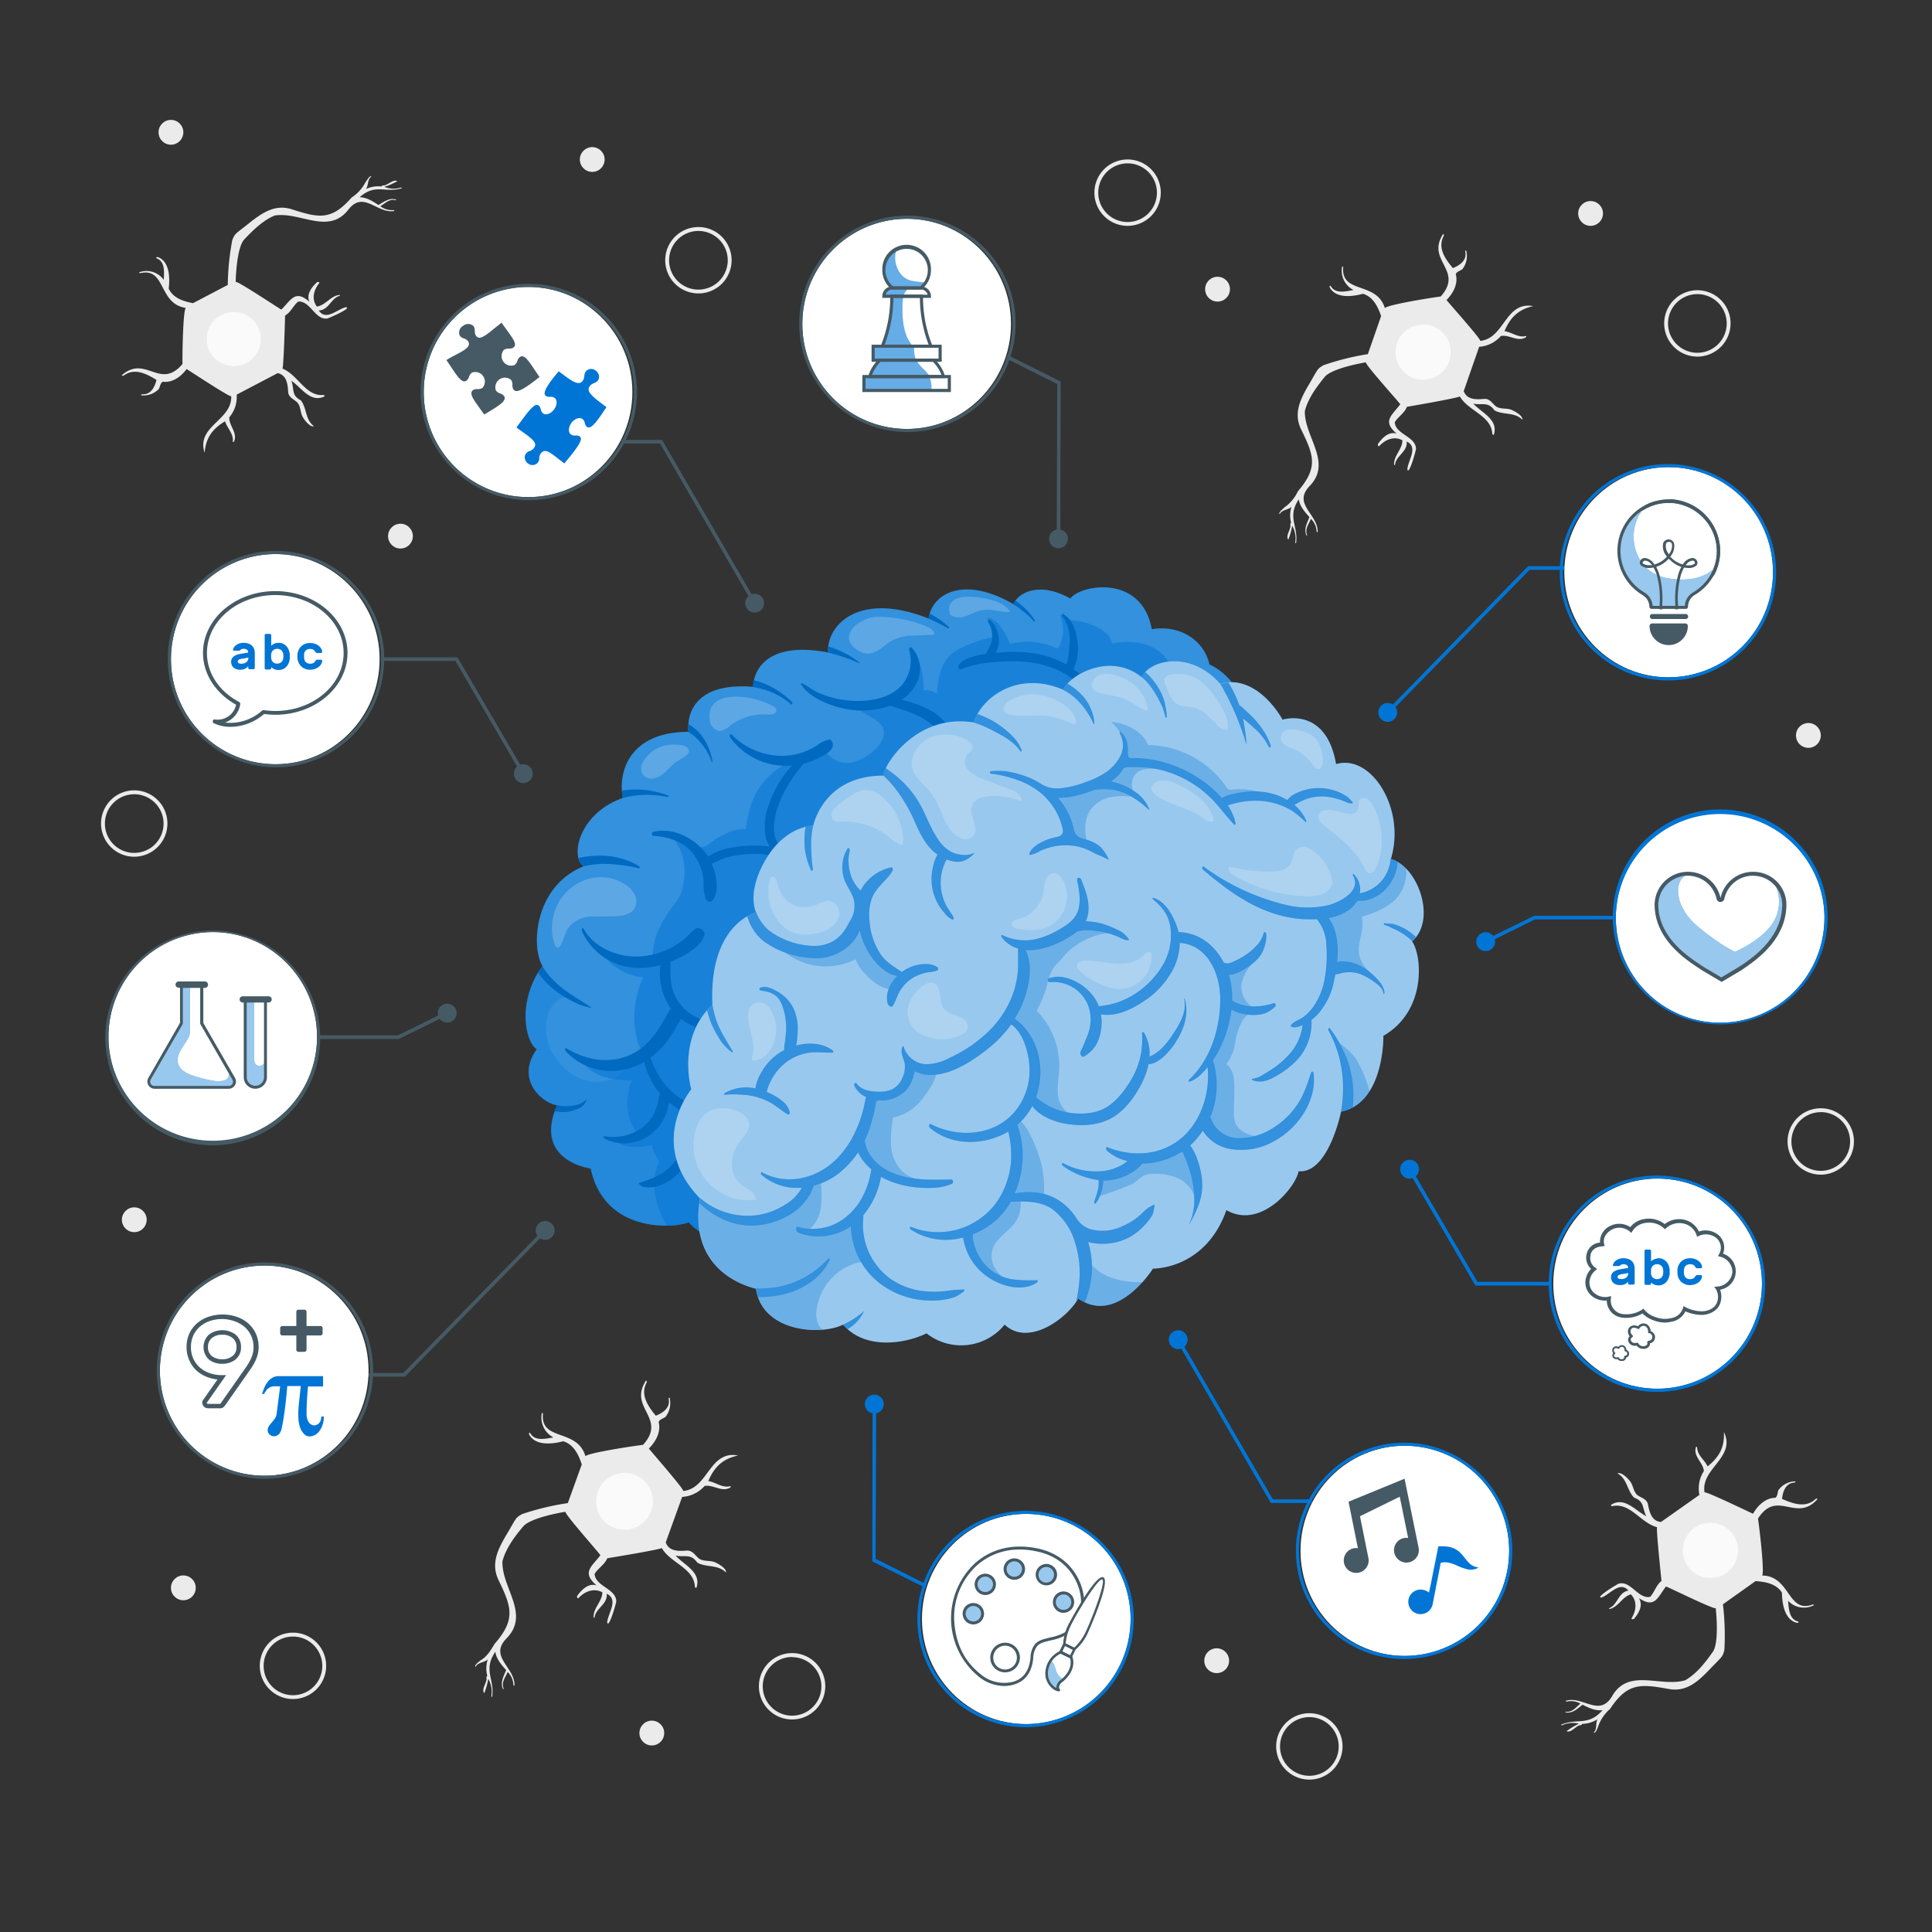 <svg xmlns="http://www.w3.org/2000/svg" viewBox="0 0 500 500"><rect x="0" y="0" width="500" height="500" fill="#333333" stroke="none"/><g id="freepik--Neurons--inject-6"><g id="freepik--Cells--inject-6"><g id="freepik--Cell--inject-6"><path d="M331.17,133.08c.58-1.2,2.17-1.06,3.05-1.91a7.71,7.71,0,0,0-.06,4.18c-.43.09-.06.78-.24,1.1-.17,1-1.2,2.35-.51,3.22a17,17,0,0,0,1-3.6,6.43,6.43,0,0,1,.8,4.29c0,.19.19.34.23.09.55-4.39-2.39-6.61.69-11.23.25,1.82,1.55,3.26,2.75,4.6-.58,1.52-1.52,3.08-.76,4.74.06.18.19,0,.15-.14-.63-1.56.47-2.81,1-4.15a5,5,0,0,1,1.48,3.27c0,.21.26.29.27,0,0-4.48-6.48-7.08-2.16-11.68,6.06-6.16-1.29-12.71-1.17-19.47.85-3.3,3-6.2,5.13-8.83,1.42-1.75,6.83-3.14,10.71-3.8-.69.12,8.58,10.34,8.86,10.87-2.21,2.94-4.73,4.34-.95,7.58-2.07-.6-3.72,1.11-4.8,2.67-.13.17.06.79.29.58,1.59-1.71,3.84-2.67,6-1.52.05,2.25-2.2,3.92-2.15,6.24,0,.2.25.28.26,0,.3-2.27,3.3-3.31,3-5.92,3.09,1.45.38,4.82.18,7.18.36,1.82,2.23-4.76,2.24-5.31-.1-3.2-5.26-3.68-5.5-6.85.85-1.43,2.51-2.33,3.15-4,.49-.07,13.52-2.33,13.69-2.69,2.15,3.75,8.07,4.94,8.4,9.58,0,.28.35.58.45.18,1.1-3.84-3.25-5.56-5.36-7.88,2.35.47,3.78-.62,5.46,1.72,2.27,1.29,5.22.37,7.23,2.44.17-1-1.65-2-2.62-2.48-1.3-.63-2.91-.16-4.14-.93-1-.74-1.5-1.94-2.92-2-2.07.18-4.62.37-5.49-2l4-11.47a8.24,8.24,0,0,0,5.62-2.79c2.17-.43,4.38,1.65,6.49.31.09-.05.1-.35,0-.32-2,.55-3.66-1-5.56-1.24,1.61-3.87,3.9-5.69,7.43-6.49-7.28-1.3-7.38,8.39-13.73,9,.54-.13-8.55-10.29-8.7-10.58,1.76-1.78,3.06-4.25,2.39-6.69.31-.71,1.16-.86,1.72-1.29a5.61,5.61,0,0,0,1-4.73c-.11-.26-.32,0-.26.21.47,2.24-1.42,3.51-3.2,4.25-2-2.39-4.06-5.26-2.34-8.4,0-.12-.06-.59-.23-.37-4.42,6.94,5.49,9.27-.59,16.12-1.14.1-13.7,2.06-14.45,3-2.13-7-11.33-3.59-10.79-10.53,0-.18-.22-.42-.27-.15a5.58,5.58,0,0,0,2.95,6c-2,.34-4.64,1.08-5.88-1-.18-.34-.38.11-.27.34,1.61,2.92,5.88,2.37,8.58,1.63,2.67.79,3.89,3.38,4.71,5.77L354,91.65a67.06,67.06,0,0,0-11.49,2.87c-1.7,1-1.41,1-3.69,4.87s-4.09,7.49-2.16,11.59c3.33,6.81,4.6,9.94-.78,16.18a10.53,10.53,0,0,1-3.53,4.2C332,131.78,330.75,132.66,331.17,133.08Z" style="fill:#ebebeb"></path><path d="M361.2,91.84a7.14,7.14,0,1,1,7.8,6.4A7.14,7.14,0,0,1,361.2,91.84Z" style="fill:#fafafa"></path></g><g id="freepik--cell--inject-6"><path d="M412.42,448.4c1-.89.43-2.37,1-3.45a7.64,7.64,0,0,1-4,1.19c0,.44-.74.27-1,.53-.89.43-1.94,1.8-3,1.37a17.38,17.38,0,0,1,3.19-1.94,6.41,6.41,0,0,0-4.35.4c-.17.07-.38-.09-.15-.19,4.08-1.73,7,.49,10.62-3.73-1.82.25-3.56-.6-5.17-1.4-1.3,1-2.55,2.3-4.36,2-.19,0,0-.19.1-.19,1.67.19,2.58-1.21,3.72-2.09a5,5,0,0,0-3.55-.53c-.2.06-.35-.17-.11-.25,4.31-1.2,8.57,4.31,11.82-1.1,4.28-7.51,12.58-2.23,19-4.19,2.94-1.72,5.15-4.57,7.1-7.34,1.3-1.83,1.16-7.42.74-11.34.07.7-12.29-5.44-12.87-5.56-2.23,2.93-2.89,5.73-7,3,1.15,1.83,0,3.89-1.26,5.34-.13.18-.78.17-.64-.12,1.21-2,1.53-4.41-.18-6.19-2.17.56-3.16,3.18-5.41,3.77-.19.06-.33-.16-.11-.24,2.11-.9,2.29-4.08,4.88-4.51-2.24-2.57-4.74,1-6.95,1.79-1.86.15,4-3.44,4.49-3.6,3.11-.78,5,4.06,8.09,3.43,1.14-1.21,1.56-3.06,2.94-4.12-.06-.48-1.44-13.63-1.14-13.9-4.19-1.05-6.95-6.41-11.51-5.47-.27.08-.65-.18-.29-.38,3.39-2.11,6.23,1.61,9,3-1.1-2.14-.43-3.81-3.14-4.79-1.86-1.83-1.78-4.92-4.32-6.28.91-.44,2.41,1,3.1,1.83,1,1.08.94,2.76,2,3.73,1,.79,2.27.92,2.75,2.26.4,2,.9,4.55,3.42,4.74l9.94-7a8.25,8.25,0,0,1,1.15-6.17c-.17-2.2-2.78-3.75-2.07-6.15,0-.1.32-.2.32-.06,0,2.1,1.91,3.27,2.71,5,3.28-2.6,4.42-5.3,4.22-8.92,3.23,6.65-6.06,9.4-5,15.68,0-.56,12.24,5.41,12.55,5.49,1.24-2.18,3.26-4.11,5.79-4.12.6-.49.51-1.35.78-2a5.57,5.57,0,0,1,4.26-2.26c.29,0,.07.31-.12.31-2.29.15-3,2.32-3.22,4.23,2.83,1.24,6.17,2.47,8.72,0,.1-.08.58-.11.42.11-5.48,6.14-10.42-2.75-15.36,5,.22,1.13,1.76,13.75,1.09,14.72,7.36.12,6.54,9.92,13.07,7.51.16-.08.46.09.22.22a5.59,5.59,0,0,1-6.59-1.2c.2,2,.23,4.76,2.58,5.37.38.09,0,.41-.24.36-3.26-.75-3.89-5-3.92-7.81-1.48-2.36-4.31-2.82-6.83-3l-8.45,6a66.16,66.16,0,0,1,.37,11.84c-.47,1.89-.56,1.61-3.67,4.87s-6.1,6-10.57,5.23c-7.47-1.34-10.82-1.71-15.36,5.17a10.5,10.5,0,0,0-3.07,4.54C413.44,447.24,412.94,448.69,412.42,448.4Z" style="fill:#ebebeb"></path><path d="M443.92,408.27a7.14,7.14,0,1,0-8.29-5.77A7.14,7.14,0,0,0,443.92,408.27Z" style="fill:#fafafa"></path></g><g id="freepik--cell--inject-6"><path d="M96.13,45.67c-1.08.74-.72,2.27-1.42,3.25a7.38,7.38,0,0,1,4.06-.65c0-.43.76-.17,1-.39.92-.31,2.12-1.5,3.07-1a17.44,17.44,0,0,1-3.37,1.48,6.29,6.29,0,0,0,4.3.17c.18,0,.35.14.12.21C99.72,50,97.14,47.4,93.07,51.05c1.81,0,3.4,1.05,4.87,2,1.4-.79,2.79-1.92,4.52-1.42.19,0,0,.19-.12.17-1.6-.4-2.67.85-3.91,1.57a5,5,0,0,0,3.41,1c.2,0,.31.21.07.26-4.37.61-7.81-5.32-11.69-.46-5.15,6.78-12.58.53-19.15,1.61C68,57.08,65.45,59.59,63.19,62c-1.51,1.63-2.1,7.1-2.2,11,0-.69,11.29,6.91,11.84,7.11,2.56-2.58,3.57-5.22,7.26-2-.88-1.93.56-3.79,1.93-5.05.15-.16.78-.06.61.2-1.44,1.79-2.07,4.11-.63,6.07,2.19-.27,3.5-2.7,5.77-3,.2,0,.31.2.08.25-2.17.61-2.76,3.68-5.35,3.77,1.85,2.8,4.75-.32,7-.84,1.83.09-4.32,2.84-4.86,2.93-3.13.35-4.33-4.61-7.45-4.4-1.27,1-1.92,2.78-3.41,3.63,0,.48-.37,13.51-.69,13.73,4,1.57,6,7.17,10.52,6.83.28,0,.62.27.24.42-3.58,1.61-5.88-2.38-8.44-4.12.8,2.23-.07,3.78,2.45,5.08,1.58,2,1.09,5,3.4,6.7-.94.31-2.22-1.31-2.79-2.19-.8-1.18-.56-2.82-1.49-3.91-.86-.89-2.1-1.19-2.39-2.56-.12-2.05-.29-4.56-2.73-5.08l-10.61,5.56A8.11,8.11,0,0,1,59.34,108c-.12,2.17,2.23,4,1.22,6.28,0,.1-.33.15-.32,0,.25-2.06-1.44-3.44-2-5.25-3.54,2.11-5,4.6-5.28,8.16-2.29-6.91,7.14-8.38,6.88-14.67-.05.55-11.24-6.87-11.54-7-1.49,2-3.71,3.59-6.19,3.27-.65.41-.67,1.26-1,1.87a5.5,5.5,0,0,1-4.46,1.66c-.27-.07,0-.31.16-.29,2.26.15,3.23-1.87,3.69-3.71-2.6-1.58-5.7-3.22-8.51-1.1-.11.06-.59,0-.4-.17,6.15-5.29,9.82,4,15.64-2.85-.06-1.13.08-13.65.85-14.51-7.17-1.08-5.09-10.54-11.78-9-.17,0-.44-.16-.19-.25a5.5,5.5,0,0,1,6.28,2c.06-2,.4-4.68-1.82-5.58-.36-.14,0-.4.29-.32,3.08,1.16,3.14,5.4,2.8,8.14,1.14,2.49,3.84,3.31,6.29,3.78l9-4.72a65.94,65.94,0,0,1,1.17-11.61c.71-1.79.76-1.51,4.23-4.28s6.72-5,11-3.74c7.11,2.29,10.34,3.08,15.66-3a10.34,10.34,0,0,0,3.6-4C95,46.68,95.67,45.32,96.13,45.67Z" style="fill:#ebebeb"></path><path d="M60.16,80.76a7,7,0,1,0,7.34,6.71A7,7,0,0,0,60.16,80.76Z" style="fill:#fafafa"></path></g><g id="freepik--cell--inject-6"><path d="M123.06,431.4c.61-1.23,2.24-1.08,3.16-1.94a7.76,7.76,0,0,0-.1,4.3c-.44.09-.07.8-.26,1.13-.18,1-1.25,2.41-.54,3.31a17.83,17.83,0,0,0,1.05-3.7,6.64,6.64,0,0,1,.79,4.43c0,.19.19.35.23.09.6-4.52-2.4-6.83.8-11.55.25,1.87,1.57,3.37,2.8,4.75-.61,1.56-1.59,3.16-.83,4.88.07.18.2,0,.17-.15-.65-1.6.5-2.89,1.06-4.27a5.21,5.21,0,0,1,1.49,3.39c0,.22.26.3.28,0,0-4.61-6.61-7.34-2.13-12,6.29-6.29-1.23-13.09-1-20,.9-3.39,3.13-6.37,5.35-9,1.47-1.79,7-3.18,11-3.83-.71.12,8.75,10.71,9,11.26-2.3,3-4.9,4.43-1,7.79-2.12-.63-3.84,1.12-5,2.72-.13.17.05.81.3.59,1.64-1.74,4-2.71,6.2-1.51,0,2.31-2.31,4-2.27,6.4,0,.21.25.29.27.05.32-2.34,3.42-3.38,3.14-6.08,3.16,1.52.34,5,.12,7.39.36,1.88,2.33-4.87,2.35-5.44-.08-3.3-5.39-3.83-5.61-7.09.89-1.47,2.61-2.38,3.28-4.05.5-.06,13.93-2.29,14.11-2.65,2.18,3.87,8.26,5.14,8.56,9.93,0,.28.36.6.46.18,1.17-3.93-3.29-5.74-5.45-8.15,2.42.51,3.9-.61,5.61,1.82,2.33,1.34,5.37.41,7.42,2.57.18-1-1.68-2.12-2.67-2.58-1.33-.66-3-.19-4.26-1-1-.77-1.52-2-3-2.11-2.14.16-4.77.34-5.65-2.11l4.25-11.77a8.45,8.45,0,0,0,5.81-2.83c2.23-.42,4.49,1.74,6.67.38.1-.05.11-.36,0-.34-2.09.56-3.76-1-5.71-1.32,1.69-4,4.06-5.82,7.71-6.61-7.49-1.4-7.68,8.57-14.22,9.19.56-.13-8.7-10.67-8.87-11,1.83-1.82,3.19-4.35,2.52-6.87.32-.72,1.2-.87,1.78-1.31a5.76,5.76,0,0,0,1.09-4.86c-.11-.27-.32,0-.27.21.47,2.31-1.49,3.61-3.33,4.35-2-2.47-4.13-5.45-2.34-8.66.05-.13-.06-.61-.23-.39-4.6,7.11,5.57,9.59-.73,16.59-1.19.1-14.13,2-14.91,2.94-2.13-7.28-11.63-3.78-11-10.92,0-.19-.23-.44-.29-.16a5.76,5.76,0,0,0,3,6.21c-2,.34-4.78,1.07-6-1.1-.19-.35-.39.11-.28.35,1.63,3,6,2.49,8.82,1.75,2.74.83,4,3.51,4.8,6l-3.61,10a68.24,68.24,0,0,0-11.85,2.85c-1.76,1-1.45,1-3.83,5s-4.28,7.68-2.32,11.92c3.38,7,4.65,10.27-.94,16.65-1,1.66-1.94,3.3-3.66,4.29C123.94,430.07,122.63,431,123.06,431.4Z" style="fill:#ebebeb"></path><path d="M154.3,389.19a7.35,7.35,0,1,1,8,6.66A7.35,7.35,0,0,1,154.3,389.19Z" style="fill:#fafafa"></path></g></g></g><g id="freepik--Dots--inject-6"><g id="freepik--dots--inject-6"><circle cx="168.69" cy="448.51" r="3.21" style="fill:#ebebeb"></circle><circle cx="47.45" cy="410.93" r="3.21" style="fill:#ebebeb"></circle><path d="M471.22,190.33a3.21,3.21,0,1,1-3.21-3.21A3.21,3.21,0,0,1,471.22,190.33Z" style="fill:#ebebeb"></path><circle cx="411.64" cy="55.24" r="3.21" style="fill:#ebebeb"></circle><circle cx="44.24" cy="34.24" r="3.21" style="fill:#ebebeb"></circle><circle cx="103.64" cy="138.75" r="3.21" style="fill:#ebebeb"></circle><circle cx="34.75" cy="315.67" r="3.21" style="fill:#ebebeb"></circle><circle cx="153.27" cy="41.28" r="3.21" style="fill:#ebebeb"></circle><path d="M318.31,74.84a3.21,3.21,0,1,1-3.21-3.21A3.21,3.21,0,0,1,318.31,74.84Z" style="fill:#ebebeb"></path><path d="M318.09,429.79a3.21,3.21,0,1,1-3.21-3.21A3.21,3.21,0,0,1,318.09,429.79Z" style="fill:#ebebeb"></path><path d="M75.82,439.71a8.59,8.59,0,1,1,8.59-8.59A8.59,8.59,0,0,1,75.82,439.71Zm0-16.17a7.59,7.59,0,1,0,7.59,7.58A7.59,7.59,0,0,0,75.82,423.54Z" style="fill:#ebebeb"></path><path d="M338.86,460.56a8.59,8.59,0,1,1,8.59-8.59A8.59,8.59,0,0,1,338.86,460.56Zm0-16.17a7.59,7.59,0,1,0,7.59,7.58A7.59,7.59,0,0,0,338.86,444.39Z" style="fill:#ebebeb"></path><path d="M205,445a8.59,8.59,0,1,1,8.58-8.59A8.6,8.6,0,0,1,205,445Zm0-16.17a7.59,7.59,0,1,0,7.58,7.58A7.6,7.6,0,0,0,205,428.87Z" style="fill:#ebebeb"></path><path d="M291.83,58.45a8.59,8.59,0,1,1,8.58-8.59A8.6,8.6,0,0,1,291.83,58.45Zm0-16.17a7.59,7.59,0,1,0,7.58,7.58A7.59,7.59,0,0,0,291.83,42.28Z" style="fill:#ebebeb"></path><path d="M439.29,92.29a8.59,8.59,0,1,1,8.58-8.59A8.6,8.6,0,0,1,439.29,92.29Zm0-16.17a7.59,7.59,0,1,0,7.58,7.58A7.59,7.59,0,0,0,439.29,76.12Z" style="fill:#ebebeb"></path><path d="M471.22,304a8.59,8.59,0,1,1,8.58-8.59A8.6,8.6,0,0,1,471.22,304Zm0-16.17a7.59,7.59,0,1,0,7.58,7.58A7.59,7.59,0,0,0,471.22,287.81Z" style="fill:#ebebeb"></path><path d="M34.75,221.72a8.59,8.59,0,1,1,8.58-8.59A8.6,8.6,0,0,1,34.75,221.72Zm0-16.17a7.59,7.59,0,1,0,7.58,7.58A7.6,7.6,0,0,0,34.75,205.55Z" style="fill:#ebebeb"></path><path d="M180.76,75.94a8.59,8.59,0,1,1,8.58-8.58A8.59,8.59,0,0,1,180.76,75.94Zm0-16.17a7.59,7.59,0,1,0,7.58,7.59A7.6,7.6,0,0,0,180.76,59.77Z" style="fill:#ebebeb"></path></g></g><g id="freepik--brain-side-2--inject-6"><path d="M320,194.49c5.88-9.32.05-19.31-7-22.54-1.49-6.5-7.85-10.29-14.92-9.1-2.62-14.44-18.6-11.49-21.07-7.94-7-4-12.86-2.36-14.78,1.42-13-7.5-21.07-2.58-21.9,3.75-18.61-7.36-26.55,2.22-26,8.79-14-2.73-19.16,3-19.43,8.89-14.78-1.22-17.25,6.72-16.7,11.64-15.33,0-18.34,10.41-17,17.11-11.22,3.91-13.79,15-10.18,17.7-12.81,5.16-13.63,20.94-10.62,25.78-6.57,8.94-4.56,19.61-1.46,21.53-5.66,7.94,1.46,14,5.29,14.52-4.11,9,.09,14.73,8.66,16.39,3.66,17,21.94,15.39,25.39,13.86,5.8,6.77,16.43,4.83,21.58,2.26A14.5,14.5,0,0,0,220,316.29c6.18,5.8,16.17-1.61,19.06-6.76,10,7.08,19.33-7.73,19.33-7.73s13.53.32,19-15.15c8.89,5.14,18-6,18.68-10.06,7.74.72,11-15.44,11-15.44,11.27-2.2,10.95-19.6,10.95-19.6,11.28-6.51,10-20.88,7.41-24.45C331.88,211.59,327.05,196.43,320,194.49Z" style="fill:#0075D5"></path><path d="M320,194.49c5.88-9.32.05-19.31-7-22.54-1.49-6.5-7.85-10.29-14.92-9.1-2.62-14.44-18.6-11.49-21.07-7.94-7-4-12.86-2.36-14.78,1.42-13-7.5-21.07-2.58-21.9,3.75-18.61-7.36-26.55,2.22-26,8.79-14-2.73-19.16,3-19.43,8.89-14.78-1.22-17.25,6.72-16.7,11.64-15.33,0-18.34,10.41-17,17.11-11.22,3.91-13.79,15-10.18,17.7-12.81,5.16-13.63,20.94-10.62,25.78-6.57,8.94-4.56,19.61-1.46,21.53-5.66,7.94,1.46,14,5.29,14.52-4.11,9,.09,14.73,8.66,16.39,3.66,17,21.94,15.39,25.39,13.86,5.8,6.77,16.43,4.83,21.58,2.26A14.5,14.5,0,0,0,220,316.29c6.18,5.8,16.17-1.61,19.06-6.76,10,7.08,19.33-7.73,19.33-7.73s13.53.32,19-15.15c8.89,5.14,18-6,18.68-10.06,7.74.72,11-15.44,11-15.44,11.27-2.2,10.95-19.6,10.95-19.6,11.28-6.51,10-20.88,7.41-24.45C331.88,211.59,327.05,196.43,320,194.49Z" style="fill:#fff;opacity:0.2"></path><path d="M239.69,162.08a32.67,32.67,0,0,0-12.86-2.43c-3.81.16-8.46,3.52-6.77,6.73a5.55,5.55,0,0,0,2.06,2c2.37,1.48,4.52.6,6.45-1a11.73,11.73,0,0,1,7.88-2.88l5.35-.24C241.86,163.18,240.7,162.48,239.69,162.08ZM257,155.39c-2.79-.85-12.14-2.68-11.32,3a1.67,1.67,0,0,0,.14.51,1.35,1.35,0,0,0,.49.46,4.46,4.46,0,0,0,3.67.09c1.19-.41,2.3-1.06,3.52-1.39,2.82-.77,5.23.53,8,.29A7.8,7.8,0,0,0,257,155.39Zm-56.79,27.46c-4.48-2.85-18-5.23-16.49,3.82a3,3,0,0,0,2.46,2.5,4.59,4.59,0,0,0,2.69-1.33,14.75,14.75,0,0,1,9.72-2.94,3.67,3.67,0,0,0,1.55-.09,1.11,1.11,0,0,0,.76-1.22A1.46,1.46,0,0,0,200.23,182.85ZM171.76,193a9,9,0,0,0-5.58,4.59,3,3,0,0,0,.16,2.85,3,3,0,0,0,3,1,6.35,6.35,0,0,0,2.88-1.68c.82-.77,1.57-1.62,2.46-2.31s1.77-1.11,2.63-1.7c.51-.34,1-.83,1-1.44C178.14,192.2,173.1,192.65,171.76,193Zm-10.15,35.8c-5.54-3.5-12.6-1.63-16.35,3.65a13.42,13.42,0,0,0-2.42,7.63,12.41,12.41,0,0,0,.58,4c1.32,3.89,2.75-2.86,3.62-3.92a7.85,7.85,0,0,1,5.88-2.95l5.52-.05c2.21,0,4.85-.28,5.88-2.23a3.85,3.85,0,0,0-.13-3.55A7.2,7.2,0,0,0,161.61,228.76Z" style="fill:#fff;opacity:0.2"></path><path d="M202.63,308.32a14.29,14.29,0,0,0-3.47-22.39,17.79,17.79,0,0,0-3.75-24.37,15.19,15.19,0,0,1-19.54-.31,26.11,26.11,0,0,1-6.86,10c-.67.54-6.86,3.91-7.35,2.7.85,2.1-1,4.39-3.12,5.28a11.24,11.24,0,0,1-9.73-.76,14.9,14.9,0,0,1-5-4.64A12.9,12.9,0,0,1,142,262c.83-2.1,2.67-4,4.91-4.13-1.52.12-5.47-4.15-6.49-5.22-.37-.38-.73-.8-1.07-1.21-5.41,8.62-3.45,18.31-.51,20.13-5.66,7.94,1.46,14,5.29,14.52-4.11,9,.09,14.73,8.66,16.39,3.66,17,21.94,15.39,25.39,13.86,5.8,6.77,16.43,4.83,21.58,2.26a15.81,15.81,0,0,0,4.42,2.35A12.77,12.77,0,0,0,202.63,308.32Z" style="fill:#0075D5;opacity:0.3"></path><path d="M277.44,286.65c8.89,5.14,18-6,18.68-10.06,7.74.72,11-15.44,11-15.44,11.27-2.2,10.95-19.6,10.95-19.6,11.28-6.51,10-20.88,7.41-24.45,6.44-5.51,1.61-20.67-5.48-22.61a14.64,14.64,0,0,0,1.52-13.07,34.74,34.74,0,0,0-7.9,1c-1.42-5.54-4.32-9-10-8.22-1.88-7.46-9.92-9-15.75-7.62-.57-2.52-3.12-4-5.35-4.91a17.44,17.44,0,0,0-3.74-1,11.08,11.08,0,0,1-2.5-.42c-.72-.28-1.26-.85-2-1.16a9.6,9.6,0,0,1-.27,8.35.63.63,0,0,1-.32.34.72.72,0,0,1-.45-.09,18.06,18.06,0,0,0-11.9-1.05c-.66-2-3.23-6.81-5.81-6.71,1,1.73,1.58,2.94,1.14,5a36.62,36.62,0,0,0-7,2.31,12.68,12.68,0,0,0-4,2.56c-2.43,2.49-2.87,6.26-3.19,9.73a5.34,5.34,0,0,0-3.43-.9c-.08-3.36-.33-7.1-2.77-9.41a9.24,9.24,0,0,1-.19,5.26,11.55,11.55,0,0,1-7.41,6.85,21.51,21.51,0,0,1-10.34.45c1.47.24,4.46,2.34,5.88,3.11s3.62,1.89,4.29,3.49c.91,2.17-.8,4.54-2.61,6.06a12.26,12.26,0,0,1-5.52,2.86,6.23,6.23,0,0,1-5.76-1.75c-1.17-1.34-2-1.27-3.59-.63s-3.44,1.16-5.18,1.75a18.5,18.5,0,0,0-11.35,11.2,36,36,0,0,0-1.45,6.68c-2.7-.21-5.26,1.11-7.6,2.47-1.73,1-3.52,3.11-5.44,1.92a23.65,23.65,0,0,0-3.83-1.84c-1-.41-2.42-.54-3.3-1.25,6.15,4.67,4.43,14.44,2.42,17.12s-7,8.94-6.29,15.18c0,0-7.5,2.14-13.56-1.88a15.14,15.14,0,0,0,10.94,6.69c-3.45,8-2.43,15.87,0,19.53a14.73,14.73,0,0,1-15.88,1.88c3.43,5.94,13,5.18,13,5.18s-3.49,8.08,1.74,14.12a10.38,10.38,0,0,1-6.38,1.3c3.21,3.14,9.81,1.36,9.81,1.36a12.73,12.73,0,0,0,2,4.28c-2.72,5.26-1,11.18,1.77,16.6a16.64,16.64,0,0,0,5.79-.89c5.8,6.77,16.43,4.83,21.58,2.26A14.5,14.5,0,0,0,220,316.29c6.18,5.8,16.17-1.61,19.06-6.76,10,7.08,19.33-7.73,19.33-7.73S272,302.12,277.44,286.65Z" style="fill:#0075D5;opacity:0.5"></path><path d="M178.06,189.4a11.07,11.07,0,0,1,1.95,1.42,15.84,15.84,0,0,1,4.21,6.39c.05.15.18-.06.16-.14a15.11,15.11,0,0,0-3.27-7.27,12.6,12.6,0,0,0-3-2.44,11.45,11.45,0,0,0,0,2Zm-17,17.16a22.44,22.44,0,0,1,2.82-.6,24.55,24.55,0,0,1,8.92.33c.17,0,.21-.38.06-.44a24.08,24.08,0,0,0-9.32-1.51,25.62,25.62,0,0,0-2.61.26,13,13,0,0,0,.24,1.91Zm43.71-24.29c.27.24.38-.41.2-.59a23.2,23.2,0,0,0-7.21-4.78,18.21,18.21,0,0,0-2.68-.87,9.24,9.24,0,0,0-.24,1.73l-.3,0a21.15,21.15,0,0,1,4.16,1A18.83,18.83,0,0,1,204.74,182.27Zm40.61-19.66c.18.11.25-.29.14-.39a22.87,22.87,0,0,0-1.85-1.54c-.66-.46-1.33-.9-2-1.3-.35-.21-.73-.38-1.09-.58a9.11,9.11,0,0,0-.28,1.28l-.16-.06c.45.19.91.37,1.35.58C242.75,161.23,244.09,161.88,245.35,162.61Zm-29.6,6.65a51.12,51.12,0,0,1,6.68,2.4c.06,0,.08-.11,0-.14a19.42,19.42,0,0,0-3.17-2.15,34.23,34.23,0,0,0-3.2-1.47c-.59-.24-1.21-.44-1.82-.62a7.72,7.72,0,0,0,0,1.59C214.74,169,215.25,169.12,215.75,169.26Zm49.59-10.6a15.71,15.71,0,0,1,2.22,2.17c.14.18.29-.2.2-.33a19.77,19.77,0,0,0-1.71-2.24,20,20,0,0,0-2.46-2.22c-.28-.22-.57-.42-.86-.63a6.84,6.84,0,0,0-.59.92l-.37-.2c.39.24.79.46,1.17.72A23.55,23.55,0,0,1,265.34,158.66ZM151,224.21h0l.51-.12a26.2,26.2,0,0,1,4.5-.53,42.19,42.19,0,0,1,9.35,1.15c.25.05.19-.47,0-.56a19.19,19.19,0,0,0-9.95-2.69A24.41,24.41,0,0,0,150,222l-.38.08A3.79,3.79,0,0,0,151,224.21ZM198.47,284a16,16,0,0,1-3,2.25,13.76,13.76,0,0,1-3.34,1.09,21.63,21.63,0,0,1-7.86.16,20.12,20.12,0,0,1-12.59-7.33,22.4,22.4,0,0,1-3.34-6.48,21.37,21.37,0,0,0,5-5.21,36.79,36.79,0,0,0,2-3.24c.26-.47.6-1,.88-1.56a14.84,14.84,0,0,0,11.93,2.79c2.89-.58,6-2,7.45-4.7.18-.32-.24-1.06-.65-.84-2.44,1.32-4.78,2.76-7.55,3.27a11.49,11.49,0,0,1-7.12-.91,12.21,12.21,0,0,1-5.17-4.77,11.86,11.86,0,0,1-1.38-4.05c-.29-1.82-.12-3.69-.28-5.52.41-.16.81-.33,1.21-.52,2.61-1.2,6.94-3.46,7.64-6.53.27-1.19-1.55-2.21-2.47-1.45s-1.8,1.81-2.8,2.63a20.66,20.66,0,0,1-3.86,2.45,19.34,19.34,0,0,1-9.51,2c-4.88-.27-10.15-2.69-12.59-7.12-.31-.56-.63.18-.46.56a16.13,16.13,0,0,0,13.87,9.51,20.34,20.34,0,0,0,6.45-.72A16,16,0,0,0,173.59,261a9,9,0,0,0-.74,1.21c-2.51,4.66-5.34,9.1-10.49,11.1-5.33,2.08-11,.87-15.77-2-.36-.22-.43.45-.26.65a16,16,0,0,0,14.73,4.94,17.07,17.07,0,0,0,5.71-2.12,10.71,10.71,0,0,0,.37,1.56,19.27,19.27,0,0,0,1.9,4.19,18.7,18.7,0,0,0,1.79,2.51,11.29,11.29,0,0,0-.62,2.45,11.36,11.36,0,0,1-.85,2.48,10.68,10.68,0,0,1-3.14,3.85,12.69,12.69,0,0,1-9.8,2.21c-.27,0-.21.52,0,.62a11.14,11.14,0,0,0,12-1.1,12.6,12.6,0,0,0,3.49-4.22,13.28,13.28,0,0,0,1.05-3c.07-.32.15-.64.22-1a18.22,18.22,0,0,0,1.71,1.29,21.43,21.43,0,0,0,4.78,2.35c-.06.18-.11.37-.15.54a33.25,33.25,0,0,1-2.19,6.77,22.56,22.56,0,0,1-1.93,3.37c-2.61,3.73-5.88,5.27-10,6.48a.16.16,0,0,0-.05.22,2.29,2.29,0,0,0,1.11.76,4.86,4.86,0,0,0,1,.18c3.46.18,7-2.08,9-4.73a30.64,30.64,0,0,0,5.7-12.52c0-.11,0-.22.05-.33a25.58,25.58,0,0,0,10.24.11c2.88-.54,6.51-1.79,8.07-4.47C201.13,284.3,199.26,283.39,198.47,284ZM150,260a21,21,0,0,0,2.89.81c.07,0,.08-.13,0-.16-3.23-2.16-6.74-4.05-9.51-6.81a18.06,18.06,0,0,1-3-3.82h0v0a19.47,19.47,0,0,0-1.12,1.67,19.29,19.29,0,0,0,2.89,3.36,25,25,0,0,0,5.06,3.59A24,24,0,0,0,150,260Zm64.54-68.57a7.07,7.07,0,0,0-3,1.42,16.82,16.82,0,0,1-10.44,2.72,18.55,18.55,0,0,1-11.75-5.46c-.4-.4-.62.39-.41.69a17.79,17.79,0,0,0,16,7.32.87.87,0,0,0-.09.11,29.73,29.73,0,0,0-2.45,3.14,27.81,27.81,0,0,0-3.49,7.11,15,15,0,0,0-.66,8.48,8,8,0,0,0,1,2.17,23.9,23.9,0,0,0-5-.27c-3.57.14-7.92.62-10.93,2.84A12.94,12.94,0,0,0,182,220c-3.22-3.52-8.25-5.92-13.05-4.68-.38.1-.31,1,.09,1,3.65.18,7.58,1.35,10,4.22a13.1,13.1,0,0,1,2.62,5,12.45,12.45,0,0,1,.44,2.72,12.17,12.17,0,0,0,.55,4.41c.19.43,1,1,1.49.56a3,3,0,0,0,.59-.67,5.21,5.21,0,0,0,.43-1,7.88,7.88,0,0,0,.34-2.26,13.84,13.84,0,0,0-.47-3.38,15,15,0,0,0-.8-2.31,16.23,16.23,0,0,1,4.39-1.85,29.22,29.22,0,0,1,5.75-.75,20.37,20.37,0,0,1,11.33,2.81c.31.18.31-.37.22-.52a7.31,7.31,0,0,0-1.71-2,1.22,1.22,0,0,0-.49-.63c-2.36-1.23-3.44-4-3.43-6.51a19.12,19.12,0,0,1,1.65-7,31.65,31.65,0,0,1,3.17-5.76c.67-1,1.37-1.93,2.1-2.86.21-.28.49-.57.75-.89.32-.08.63-.17.94-.27a19.49,19.49,0,0,0,3.92-1.71c1.14-.66,3-1.65,2.68-3.22C215.43,191.87,215.07,191.34,214.51,191.39Zm-63,93.29A5.47,5.47,0,0,1,149,286a12.28,12.28,0,0,1-2.84.29c-.54,0-1-.12-1.55-.17l-.49-.08h0c-.23.51-.43,1-.61,1.5a9.48,9.48,0,0,0,6.56-.83,4.31,4.31,0,0,0,1.11-.88,2.52,2.52,0,0,0,.39-.59,2.09,2.09,0,0,0,.19-.69C151.71,284.52,151.61,284.6,151.53,284.68Zm89.25-100.84a27.86,27.86,0,0,0-5.13-2.16c-.75-.25-1.52-.45-2.29-.63a10.79,10.79,0,0,0,3.6-3.84,8.13,8.13,0,0,0-.93-9.53c-.49-.56-.89.13-.72.63a9.71,9.71,0,0,1-1.46,8.38c-1.82,2.54-5,3.87-8,4.36a25.32,25.32,0,0,1-10.71-.61,21.87,21.87,0,0,1-4-1.52c-1.26-.63-2.45-1.72-3.77-2.17-.11,0-.14.19-.1.25,1.81,3.11,6.31,5,9.64,6a23.08,23.08,0,0,0,11.23.26,17.61,17.61,0,0,0,2.18-.67,21.69,21.69,0,0,0,2.08.66c.85.27,1.71.55,2.55.85a21.84,21.84,0,0,1,4.87,2.4,19.78,19.78,0,0,1,3.26,2.72,38.56,38.56,0,0,1,3.08,4c.14.19.56.37.67,0,.68-2.07-.89-4.67-2.11-6.16A14,14,0,0,0,240.78,183.84Zm55-2.47a8.46,8.46,0,0,0-1.52-1.75,12.7,12.7,0,0,0-2.14-1.32,13.63,13.63,0,0,0-4.84-1.53,14.69,14.69,0,0,0-5.58.53,11.3,11.3,0,0,0-3.87-4.13l0-.08c.11-.26.21-.53.31-.8a12.64,12.64,0,0,0,.83-4.51,17.77,17.77,0,0,0-.44-3.6c-.51-2.21-1.55-4.31-3.5-5.36-.25-.13-.29.43-.19.55a9.28,9.28,0,0,1,1.8,4,15,15,0,0,1,.06,4A15.34,15.34,0,0,1,276,172l-.2-.12a25.13,25.13,0,0,0-9.24-2.94,41.47,41.47,0,0,0-8.91,0,6.49,6.49,0,0,0,.87-2.64,7.4,7.4,0,0,0-2.31-5.88c-.44-.39-.64.41-.41.71a5.64,5.64,0,0,1,.86,2.29,5.9,5.9,0,0,1,0,2.51,8.35,8.35,0,0,1-.87,2.07,9.33,9.33,0,0,0-.64,1.21,20.58,20.58,0,0,0-3.4.73c-1.36.43-2.91,1-3.7,2.28-.19.32.08,1.16.57,1a34.67,34.67,0,0,1,4.67-1.37c1.36-.24,2.75-.37,4.12-.5a42.77,42.77,0,0,1,9.19.07,25.49,25.49,0,0,1,7.4,2.11,18.63,18.63,0,0,1,3.44,2.1c.91.71,1.71,1.54,2.59,2.29a12.11,12.11,0,0,0-2.5,1.48c-.6.47.48,1.56,1.08,1.23a15,15,0,0,1,8.19-2.07,13.93,13.93,0,0,1,5,1.15,32.26,32.26,0,0,1,3.8,2.15C295.9,182,295.9,181.51,295.81,181.37Z" style="fill:#0075D5"></path><path d="M178.06,189.4a11.07,11.07,0,0,1,1.95,1.42,15.84,15.84,0,0,1,4.21,6.39c.05.15.18-.06.16-.14a15.11,15.11,0,0,0-3.27-7.27,12.6,12.6,0,0,0-3-2.44,11.45,11.45,0,0,0,0,2Zm-17,17.16a22.44,22.44,0,0,1,2.82-.6,24.55,24.55,0,0,1,8.92.33c.17,0,.21-.38.06-.44a24.08,24.08,0,0,0-9.32-1.51,25.62,25.62,0,0,0-2.61.26,13,13,0,0,0,.24,1.91Zm43.71-24.29c.27.24.38-.41.2-.59a23.2,23.2,0,0,0-7.21-4.78,18.21,18.21,0,0,0-2.68-.87,9.24,9.24,0,0,0-.24,1.73l-.3,0a21.15,21.15,0,0,1,4.16,1A18.83,18.83,0,0,1,204.74,182.27Zm40.61-19.66c.18.11.25-.29.14-.39a22.87,22.87,0,0,0-1.85-1.54c-.66-.46-1.33-.9-2-1.3-.35-.21-.73-.38-1.09-.58a9.11,9.11,0,0,0-.28,1.28l-.16-.06c.45.19.91.37,1.35.58C242.75,161.23,244.09,161.88,245.35,162.61Zm-29.6,6.65a51.12,51.12,0,0,1,6.68,2.4c.06,0,.08-.11,0-.14a19.42,19.42,0,0,0-3.17-2.15,34.23,34.23,0,0,0-3.2-1.47c-.59-.24-1.21-.44-1.82-.62a7.72,7.72,0,0,0,0,1.59C214.74,169,215.25,169.12,215.75,169.26Zm49.59-10.6a15.71,15.71,0,0,1,2.22,2.17c.14.18.29-.2.2-.33a19.77,19.77,0,0,0-1.71-2.24,20,20,0,0,0-2.46-2.22c-.28-.22-.57-.42-.86-.63a6.84,6.84,0,0,0-.59.92l-.37-.2c.39.24.79.46,1.17.72A23.55,23.55,0,0,1,265.34,158.66ZM151,224.21h0l.51-.12a26.2,26.2,0,0,1,4.5-.53,42.19,42.19,0,0,1,9.35,1.15c.25.05.19-.47,0-.56a19.19,19.19,0,0,0-9.95-2.69A24.41,24.41,0,0,0,150,222l-.38.08A3.79,3.79,0,0,0,151,224.21ZM198.47,284a16,16,0,0,1-3,2.25,13.76,13.76,0,0,1-3.34,1.09,21.63,21.63,0,0,1-7.86.16,20.12,20.12,0,0,1-12.59-7.33,22.4,22.4,0,0,1-3.34-6.48,21.37,21.37,0,0,0,5-5.21,36.79,36.79,0,0,0,2-3.24c.26-.47.6-1,.88-1.56a14.84,14.84,0,0,0,11.93,2.79c2.89-.58,6-2,7.45-4.7.18-.32-.24-1.06-.65-.84-2.44,1.32-4.78,2.76-7.55,3.27a11.49,11.49,0,0,1-7.12-.91,12.21,12.21,0,0,1-5.17-4.77,11.86,11.86,0,0,1-1.38-4.05c-.29-1.82-.12-3.69-.28-5.52.41-.16.81-.33,1.21-.52,2.61-1.2,6.94-3.46,7.64-6.53.27-1.19-1.55-2.21-2.47-1.45s-1.8,1.81-2.8,2.63a20.66,20.66,0,0,1-3.86,2.45,19.34,19.34,0,0,1-9.51,2c-4.88-.27-10.15-2.69-12.59-7.12-.31-.56-.63.18-.46.56a16.13,16.13,0,0,0,13.87,9.51,20.34,20.34,0,0,0,6.45-.72A16,16,0,0,0,173.59,261a9,9,0,0,0-.74,1.21c-2.51,4.66-5.34,9.1-10.49,11.1-5.33,2.08-11,.87-15.77-2-.36-.22-.43.45-.26.65a16,16,0,0,0,14.73,4.94,17.07,17.07,0,0,0,5.71-2.12,10.71,10.71,0,0,0,.37,1.56,19.27,19.27,0,0,0,1.9,4.19,18.7,18.7,0,0,0,1.79,2.51,11.29,11.29,0,0,0-.62,2.45,11.36,11.36,0,0,1-.85,2.48,10.68,10.68,0,0,1-3.14,3.85,12.69,12.69,0,0,1-9.8,2.21c-.27,0-.21.52,0,.62a11.14,11.14,0,0,0,12-1.1,12.6,12.6,0,0,0,3.49-4.22,13.28,13.28,0,0,0,1.05-3c.07-.32.15-.64.22-1a18.22,18.22,0,0,0,1.71,1.29,21.43,21.43,0,0,0,4.78,2.35c-.06.18-.11.37-.15.54a33.25,33.25,0,0,1-2.19,6.77,22.56,22.56,0,0,1-1.93,3.37c-2.61,3.73-5.88,5.27-10,6.48a.16.16,0,0,0-.05.22,2.29,2.29,0,0,0,1.11.76,4.86,4.86,0,0,0,1,.18c3.46.18,7-2.08,9-4.73a30.64,30.64,0,0,0,5.7-12.52c0-.11,0-.22.05-.33a25.58,25.58,0,0,0,10.24.11c2.88-.54,6.51-1.79,8.07-4.47C201.13,284.3,199.26,283.39,198.47,284ZM150,260a21,21,0,0,0,2.89.81c.07,0,.08-.13,0-.16-3.23-2.16-6.74-4.05-9.51-6.81a18.06,18.06,0,0,1-3-3.82h0v0a19.47,19.47,0,0,0-1.12,1.67,19.29,19.29,0,0,0,2.89,3.36,25,25,0,0,0,5.06,3.59A24,24,0,0,0,150,260Zm64.54-68.57a7.07,7.07,0,0,0-3,1.42,16.82,16.82,0,0,1-10.44,2.72,18.55,18.55,0,0,1-11.75-5.46c-.4-.4-.62.39-.41.69a17.79,17.79,0,0,0,16,7.32.87.87,0,0,0-.09.11,29.73,29.73,0,0,0-2.45,3.14,27.81,27.81,0,0,0-3.49,7.11,15,15,0,0,0-.66,8.48,8,8,0,0,0,1,2.17,23.9,23.9,0,0,0-5-.27c-3.57.14-7.92.62-10.93,2.84A12.94,12.94,0,0,0,182,220c-3.22-3.52-8.25-5.92-13.05-4.68-.38.1-.31,1,.09,1,3.65.18,7.58,1.35,10,4.22a13.1,13.1,0,0,1,2.62,5,12.45,12.45,0,0,1,.44,2.72,12.17,12.17,0,0,0,.55,4.41c.19.43,1,1,1.49.56a3,3,0,0,0,.59-.67,5.21,5.21,0,0,0,.43-1,7.88,7.88,0,0,0,.34-2.26,13.84,13.84,0,0,0-.47-3.38,15,15,0,0,0-.8-2.31,16.23,16.23,0,0,1,4.39-1.85,29.22,29.22,0,0,1,5.75-.75,20.37,20.37,0,0,1,11.33,2.81c.31.18.31-.37.22-.52a7.31,7.31,0,0,0-1.71-2,1.22,1.22,0,0,0-.49-.63c-2.36-1.23-3.44-4-3.43-6.51a19.12,19.12,0,0,1,1.65-7,31.65,31.65,0,0,1,3.17-5.76c.67-1,1.37-1.93,2.1-2.86.21-.28.49-.57.75-.89.32-.08.63-.17.94-.27a19.49,19.49,0,0,0,3.92-1.71c1.14-.66,3-1.65,2.68-3.22C215.43,191.87,215.07,191.34,214.51,191.39Zm-63,93.29A5.47,5.47,0,0,1,149,286a12.28,12.28,0,0,1-2.84.29c-.54,0-1-.12-1.55-.17l-.49-.08h0c-.23.51-.43,1-.61,1.5a9.48,9.48,0,0,0,6.56-.83,4.31,4.31,0,0,0,1.11-.88,2.52,2.52,0,0,0,.39-.59,2.09,2.09,0,0,0,.19-.69C151.71,284.52,151.61,284.6,151.53,284.68Zm89.25-100.84a27.86,27.86,0,0,0-5.13-2.16c-.75-.25-1.52-.45-2.29-.63a10.79,10.79,0,0,0,3.6-3.84,8.13,8.13,0,0,0-.93-9.53c-.49-.56-.89.13-.72.63a9.71,9.71,0,0,1-1.46,8.38c-1.82,2.54-5,3.87-8,4.36a25.32,25.32,0,0,1-10.71-.61,21.87,21.87,0,0,1-4-1.52c-1.26-.63-2.45-1.72-3.77-2.17-.11,0-.14.19-.1.25,1.81,3.11,6.31,5,9.64,6a23.08,23.08,0,0,0,11.23.26,17.61,17.61,0,0,0,2.18-.67,21.69,21.69,0,0,0,2.08.66c.85.27,1.71.55,2.55.85a21.84,21.84,0,0,1,4.87,2.4,19.78,19.78,0,0,1,3.26,2.72,38.56,38.56,0,0,1,3.08,4c.14.19.56.37.67,0,.68-2.07-.89-4.67-2.11-6.16A14,14,0,0,0,240.78,183.84Zm55-2.47a8.46,8.46,0,0,0-1.52-1.75,12.7,12.7,0,0,0-2.14-1.32,13.63,13.63,0,0,0-4.84-1.53,14.69,14.69,0,0,0-5.58.53,11.3,11.3,0,0,0-3.87-4.13l0-.08c.11-.26.21-.53.31-.8a12.64,12.64,0,0,0,.83-4.51,17.77,17.77,0,0,0-.44-3.6c-.51-2.21-1.55-4.31-3.5-5.36-.25-.13-.29.43-.19.55a9.28,9.28,0,0,1,1.8,4,15,15,0,0,1,.06,4A15.34,15.34,0,0,1,276,172l-.2-.12a25.13,25.13,0,0,0-9.24-2.94,41.47,41.47,0,0,0-8.91,0,6.49,6.49,0,0,0,.87-2.64,7.4,7.4,0,0,0-2.31-5.88c-.44-.39-.64.41-.41.71a5.64,5.64,0,0,1,.86,2.29,5.9,5.9,0,0,1,0,2.51,8.35,8.35,0,0,1-.87,2.07,9.33,9.33,0,0,0-.64,1.21,20.58,20.58,0,0,0-3.4.73c-1.36.43-2.91,1-3.7,2.28-.19.32.08,1.16.57,1a34.67,34.67,0,0,1,4.67-1.37c1.36-.24,2.75-.37,4.12-.5a42.77,42.77,0,0,1,9.19.07,25.49,25.49,0,0,1,7.4,2.11,18.63,18.63,0,0,1,3.44,2.1c.91.71,1.71,1.54,2.59,2.29a12.11,12.11,0,0,0-2.5,1.48c-.6.47.48,1.56,1.08,1.23a15,15,0,0,1,8.19-2.07,13.93,13.93,0,0,1,5,1.15,32.26,32.26,0,0,1,3.8,2.15C295.9,182,295.9,181.51,295.81,181.37Z" style="opacity:0.1"></path></g><g id="freepik--brain-side-1--inject-6"><path d="M345.77,197.76c-2.58-15.06-13.85-11.51-13.85-11.51s-6.27-11.92-16.18-9.34c-7.66-8.7-18.29-6.15-20.23-1.63-8.38-6.75-19-.31-20.29,3.24-12.49-5.32-21.58,2.73-23.2,8.45-14.17-2.33-22.76,9.87-23.46,13.76-15.51,0-18.09,12.92-18.09,12.92s-7.09,0-12.24,8.68-2.58,13.79-2.58,13.79-12.24,3-11.28,23.9c-9.34,8.7-5.47,21.9-5.47,21.9s-11.6,13.92,2.25,28.23c-2.57,15.26,7.09,21.5,14.5,23.38,1.61,11.21,16.75,12.18,22.55,9.28,5.8,6.76,16.43,4.83,21.58,2.25A14.5,14.5,0,0,0,260,342.81c6.18,5.8,16.17-1.61,19.06-6.77,10,7.09,19.33-7.73,19.33-7.73s13.53.33,19-15.14c8.89,5.14,18-6,18.68-10.07,7.74.73,11-15.43,11-15.43,11.27-2.2,10.95-19.6,10.95-19.6,11.28-6.51,10-20.88,7.41-24.45,6.44-5.51,1.61-19.36-5.48-21.29C363.92,209.23,354.79,195,345.77,197.76Z" style="fill:#0075D5"></path><path d="M345.77,197.76c-2.58-15.06-13.85-11.51-13.85-11.51s-6.27-11.92-16.18-9.34c-7.66-8.7-18.29-6.15-20.23-1.63-8.38-6.75-19-.31-20.29,3.24-12.49-5.32-21.58,2.73-23.2,8.45-14.17-2.33-22.76,9.87-23.46,13.76-15.51,0-18.09,12.92-18.09,12.92s-7.09,0-12.24,8.68-2.58,13.79-2.58,13.79-12.24,3-11.28,23.9c-9.34,8.7-5.47,21.9-5.47,21.9s-11.6,13.92,2.25,28.23c-2.57,15.26,7.09,21.5,14.5,23.38,1.61,11.21,16.75,12.18,22.55,9.28,5.8,6.76,16.43,4.83,21.58,2.25A14.5,14.5,0,0,0,260,342.81c6.18,5.8,16.17-1.61,19.06-6.77,10,7.09,19.33-7.73,19.33-7.73s13.53.33,19-15.14c8.89,5.14,18-6,18.68-10.07,7.74.73,11-15.43,11-15.43,11.27-2.2,10.95-19.6,10.95-19.6,11.28-6.51,10-20.88,7.41-24.45,6.44-5.51,1.61-19.36-5.48-21.29C363.92,209.23,354.79,195,345.77,197.76Z" style="fill:#fff;opacity:0.6"></path><path d="M303.12,174.56a2.12,2.12,0,0,0-1.71,1.08,2.47,2.47,0,0,0,.35,1.9c1,2.07,1.45,4.52,4,5.1,1.07.25,2.18.24,3.23.52,2.35.61,4.11,2.51,5.82,4.23a4.06,4.06,0,0,0,2.81,1.55c.56-2-.43-4.07-1.45-5.88C313.35,178.08,309.45,173.39,303.12,174.56Zm-18.62,4.73c2.27.63,4.68.76,6.83,1.7,1.71.75,3.18,2,4.87,2.76.23.11.53.21.72,0s.14-.42.1-.64a10.56,10.56,0,0,0-4.18-6.36c-1.75-1.25-5.23-2.73-7.47-2.28C282.62,175.06,281.16,178.37,284.5,179.29ZM276.11,183a14.83,14.83,0,0,0-9.11-3.32c-1.87,0-7.26,1.34-7.27,3.72,0,1,1.18,1.51,2.17,1.66,3.26.49,6.61-.21,9.87.33a24.35,24.35,0,0,1,5.76,1.91.9.9,0,0,0,.64.09c.33-.13.37-.58.3-.93A6.21,6.21,0,0,0,276.11,183ZM256.61,206a21,21,0,0,1,7.77,1.33c.18-1.49-1.49-2.45-2.89-3l-7.07-2.73a9.47,9.47,0,0,1-3.73-2.15,3.23,3.23,0,0,1-.49-4c.5-.65,1.37-1.1,1.5-1.91s-.75-1.67-1.59-2.1a11.32,11.32,0,0,0-8.43-.9c-3.88,1.23-7.22,5.7-5,9.7A22.68,22.68,0,0,0,240,204.1a17.45,17.45,0,0,1,3,4.74c1.23,2.86,2.63,7.07,5.94,8.16a2.79,2.79,0,0,0,2.93-.62c1.76-2-1.12-5.1-.38-7.64C252,206.74,254.52,206.05,256.61,206Zm-36.82.18c-1,.72-2,1.47-2.93,2.26a5,5,0,0,0-1.45,1.64,1.84,1.84,0,0,0,.23,2.07,3,3,0,0,0,2.27.48,18.73,18.73,0,0,1,12.33,4.07,11,11,0,0,0,2.69,1.88.65.65,0,0,0,.51,0c.21-.1.26-.39.27-.63a14.55,14.55,0,0,0-4-10.38C226.54,204.17,223.8,203.35,219.79,206.2Zm-5.33,26.92a7.17,7.17,0,0,0-3.05,1c-2.93,1.27-6.62.76-8.59-1.89a12,12,0,0,1-1.81-4.06,1.68,1.68,0,0,0-.62-1.1c-1.68-1-1.56,3.88-1.5,4.51a12,12,0,0,0,4.44,8.7c2.28,1.8,5.5,1.89,8.32,1.2a9,9,0,0,0,3.83-1.78,5.06,5.06,0,0,0,1.26-1.61,4,4,0,0,0,.43-2.13A3.09,3.09,0,0,0,214.46,233.12ZM334.1,193.57a11.5,11.5,0,0,1,5.56,4.26c.41.59,1,1.31,1.67,1.16s.85-.74.95-1.3a9,9,0,0,0-2-6.75c-1.39-1.67-8.82-3.84-8.8,0C331.51,192.41,333,193.17,334.1,193.57Zm21.35,15.1c-.45-.83-1.64-2.51-2.82-2.16s-.93,1.73-1.1,2.67a2,2,0,0,1-1.83,1.43c-1.48.11-3.26-.72-4.75-.92a5.14,5.14,0,0,0-2.31.05,2,2,0,0,0-1.46,1.63c-.06.95.77,1.69,1.52,2.28,4,3.1,8.13,6.33,10.36,10.87,1.95,4,3.69-1.17,4.14-3.13A19.52,19.52,0,0,0,355.45,208.67Zm-20.14,11.44c-.7.85-.64,2.09-1.11,3.09-.92,2-3.48,2.38-5.64,2.38a42,42,0,0,1-10.4-1.3c-.56.8.37,1.78,1.21,2.28A39,39,0,0,0,338,231.94a10.92,10.92,0,0,0,3.82-.4,4.49,4.49,0,0,0,2.82-2.46C345.9,225.86,338.62,216.12,335.31,220.11Zm-24.72-13.43c-2.25-1.9-8.58-6.25-11.64-4.11-2,1.43-.64,2.86,1.33,4a33.9,33.9,0,0,0,4.55,2,37.22,37.22,0,0,1,5.4,2.36c.66.39,4.46,3.35,3.72.7A10.21,10.21,0,0,0,310.59,206.68ZM273.21,226a2.42,2.42,0,0,0-2.59,1.66,14.39,14.39,0,0,0-.57,3.22V231a8.74,8.74,0,0,1-6.45,6.85c-.69.16-1.53.35-1.72,1s.53,1.35,1.25,1.48c2.79.53,6,.69,8.56-.7,4.21-2.23,5.89-8.27,3.13-12.24A3.13,3.13,0,0,0,273.21,226Zm-26.48,36.55a5.13,5.13,0,0,1-2.57-1.56c-1.28-1.69-.19-6.48-3.11-6.65-2.2-.13-4.89,3.22-5.61,5a6.55,6.55,0,0,0,1.43,7.26,8.06,8.06,0,0,0,1.86,1.19,11.3,11.3,0,0,0,10.4-.15,3,3,0,0,0,1.16-1.09,2.35,2.35,0,0,0-.8-2.71A8.16,8.16,0,0,0,246.73,262.57Zm-52.36,45.71c-.7-.54-1.52-.9-2.23-1.41a6.94,6.94,0,0,1-2.75-5.42,9.47,9.47,0,0,1,2-5.86c1.12-1.49,2.68-3,2.45-4.83-.22-1.69-1.92-2.79-3.54-3.35-5-1.73-9.12.29-10.42,5.63a14.24,14.24,0,0,0,15.7,17.47A2.69,2.69,0,0,0,194.37,308.28Zm-.69-46.17c-.49,3.81,2.27,7.73,1,11.35-.11.31-.22.73.05.92a.69.69,0,0,0,.37.08,5.08,5.08,0,0,0,3.87-2.23,9.7,9.7,0,0,0,.11-11.4C197.31,258.49,194.07,259.1,193.68,262.11ZM296,247.23c-2.23,2.18-5,2.27-7.94,2.07-2.32-.15-4.7-.67-6.76-.7-1.05,0-2.43.24-2.56,1.28-.1.74.55,1.35,1.14,1.81,5.24,4.1,12.29,6.93,17,.17C297.89,250.39,299.2,244.05,296,247.23Z" style="fill:#fff;opacity:0.2"></path><path d="M208.75,318.72a8.82,8.82,0,0,0,3.67-6.09,25.9,25.9,0,0,0-.12-7.3c-1,.15-3.08.51-4.08.66-.79,5.28-5.79,9.28-11.08,10s-10.66-1.25-15.06-4.28a12.22,12.22,0,0,0-1-.66c-2,14.58,7.35,20.62,14.61,22.46,1.24,8.6,10.43,11.16,17.26,10.58a3.33,3.33,0,0,1-1.09-1.18,6.42,6.42,0,0,1-.58-3.52,14.6,14.6,0,0,1,13.36-13.07,19.69,19.69,0,0,1-3.66-11.18C217.32,317.65,212.92,320.12,208.75,318.72Zm29.73-34.08c1.09-1.35,4.08-5.24,3.71-7.13-.3-1.58-5.57-1.49-7.28-2.23a6.69,6.69,0,0,1-9.68,7.67,27.81,27.81,0,0,1-1.58,8.37c-.83,2.34-2,4.86-1.13,7.18a6.47,6.47,0,0,0,1.65,2.36c4.28,4.19,10.79,4.83,16.76,5.23-2.7-.44-5.5-1.14-7.47-3a10.31,10.31,0,0,1-2.85-6.58,30.77,30.77,0,0,1,.52-7.29A12.42,12.42,0,0,0,238.48,284.64Zm39.2-67.75c1.16,1.25,3.18,1.47,4.22,2.83-1.24-3.44-1.67-7.59.58-10.48a8.79,8.79,0,0,1,5.57-3.05,20.1,20.1,0,0,1,6.47.23,4.21,4.21,0,0,1-1.59-3.14c0-7.35,10.7-3.26,14.34-2.5a23.17,23.17,0,0,0-16.62-3.94,24,24,0,0,1-20.26,8.37,26.53,26.53,0,0,1,6,9.21A7.18,7.18,0,0,0,277.68,216.89Zm-16.14,72.83c.41,3.9,1,7.61.65,11.58a20.53,20.53,0,0,1-1.2,5.76c-1.37,3.48-4.08,6.24-6.71,8.89a8.26,8.26,0,0,1-3.9,2.63,12.85,12.85,0,0,0,2.06,8.25c2.55,3.48,7.13,4.66,11.34,5.61a10.36,10.36,0,0,1-5.52-3.15,6.45,6.45,0,0,1-1.39-6c.94-2.86,4-4.39,5.78-6.84a8.35,8.35,0,0,0,1.39-6.36,36.17,36.17,0,0,1,6.06.33,27.39,27.39,0,0,0-1.82-13C267.52,295.45,264.54,287.86,261.54,289.72Zm-40.13-41.45a11.19,11.19,0,0,0,2.92,4.21c2.25,2.33,4.43,3.42,6.26,3.61s2.35-2,2.4-3.81c0-.17-3.44-2.41-3.77-2.71a20.38,20.38,0,0,1-3.06-3.5c-1.9-2.73-2.46-5.64-3.57-8.61a15.36,15.36,0,0,1-7.76,8.1,17.05,17.05,0,0,1-12.08.58A17.09,17.09,0,0,0,221.41,248.27Zm59.74,76.2c-.28-1.25-.31-2.66-1.16-3.63a38,38,0,0,1,1.25,7.83c.05,2.41-.92,5.29-1.29,7.93,6.4,3.77,12.42-1.09,15.76-4.81a21.87,21.87,0,0,1-8.06-1.11C284.7,329.58,281.86,327.66,281.15,324.47ZM350.89,274c-1.45-2.12-3.83-3.65-5.8-5.31,2.63,2.22,3,8.16,3.35,11.28.07.59.15,4.21.23,7.24a11.42,11.42,0,0,0,5.77-4.82c-.23-.85-.49-1.68-.8-2.5A28,28,0,0,0,350.89,274Zm13-49.16a9.34,9.34,0,0,0-3.26-2.25,14.59,14.59,0,0,1-1.89,5.19,8.21,8.21,0,0,1-6.15,4,8.25,8.25,0,0,0-3.07.33,6.58,6.58,0,0,0-1.73,1.52A11.4,11.4,0,0,1,342,236.9l2.88,13.45a20,20,0,0,1,11.21,2.85c-1.87-1.7-3.84-3.57-4.32-6-.64-3.28,1.55-6.71.64-9.93,3.2-1,6.45-2.23,8.82-4.59A10.24,10.24,0,0,0,363.9,224.84Zm-42.35,67.9a5,5,0,0,1-1.83-2.1,7.64,7.64,0,0,1-.36-3c0-1.9.07-3.81.1-5.71,0-2.38-.11-5.16-2.07-6.52a11.84,11.84,0,0,0,2.28-5.48,17.58,17.58,0,0,1,1.82-5.68c1.05-1.71,3-3,5-2.69a6.35,6.35,0,0,1-5.19-6.89,11.21,11.21,0,0,1,2.11-4.48c.41-.64,1.19-3.53,1.46-3.75a31.8,31.8,0,0,1-9,5.23,39.45,39.45,0,0,1-2,21,7,7,0,0,0-.5,1.59,7.85,7.85,0,0,0,.11,2.05,25.38,25.38,0,0,1-.59,9.7,8.52,8.52,0,0,0-.48,3.69c.39,2.06,2.4,3.34,4.29,4.24a15.85,15.85,0,0,0,5.93,1.75,7.16,7.16,0,0,0,5.67-2.05A7.59,7.59,0,0,1,321.55,292.74Zm-46.95-6.8c-1.48-2.72-.64-6.05-.47-9.15a20.21,20.21,0,0,0-5.83-15.21,29.58,29.58,0,0,0,2.47-5.87c.52-1.85.86-3.82,2-5.36a21.8,21.8,0,0,1,1.52-1.67c.56-.6,1.06-1.24,1.61-1.85,2.92-3.19,10-6.8,14.44-4.67A24.83,24.83,0,0,0,279,239.65a6.48,6.48,0,0,0-2,.26,8,8,0,0,0-2.59,1.64c-2.86,2.34-6.38,4.7-10,3.81a49.29,49.29,0,0,1-2.37,16.22,3.88,3.88,0,0,0-.3,1.89,4.65,4.65,0,0,0,1.31,2c3.44,3.92,3.7,9.61,3.76,14.82a11.52,11.52,0,0,0,.36,3.31c1,3.26,4.58,5,7.93,5.63a24.44,24.44,0,0,0,7.68.21C279.69,289.85,276.12,288.73,274.6,285.94Zm25.16,13.55c-1.94.58-3.89.08-5.77.93a4.12,4.12,0,0,0-1.16,1c-2.14,2.21-5.5,2.53-8.57,2.73.06,1.8.11,3.6.17,5.4,0,.23,8.13-2.78,8.86-3.26,1.44-.95,2.11-2,3.73-2.4a14.81,14.81,0,0,1,5.81.37,8.48,8.48,0,0,1,5.67,3.92,12.33,12.33,0,0,1,1.06,3.26c1-5.45-.87-10.63-3.37-15.39A18.93,18.93,0,0,1,299.76,299.49Z" style="fill:#0075D5;opacity:0.3"></path><path d="M287.53,186.82c3.66.21,8.46,2.52,9.54,6a25.11,25.11,0,0,1,20.17,10.65,1.53,1.53,0,0,0,1.81.87,19.06,19.06,0,0,1,11.7,2.68,34.47,34.47,0,0,0-13.12-.07,4.31,4.31,0,0,1-5.09-1.88,27.81,27.81,0,0,0-16.25-7.78c-2.48-.29-5.26.6-5.41-2.36C290.83,193.83,292,190.79,287.53,186.82Z" style="fill:#0075D5;opacity:0.3"></path><path d="M322.48,192.4c0,.1.13.07.12,0a63.34,63.34,0,0,0-.91-6.47c1.05.85,2.09,1.72,3.06,2.65a15.55,15.55,0,0,1,3.61,4.69c.21.47.61,0,.48-.39a18.26,18.26,0,0,0-1.32-2.92,22.93,22.93,0,0,0-4-5c-.7-.68-1.54-1.43-2.14-2a2,2,0,0,0-.62-.4,31.8,31.8,0,0,0-2.84-5.91,11.6,11.6,0,0,0-2.13.33h0l.45.71A72.24,72.24,0,0,1,322.48,192.4ZM197.24,243.28a23.17,23.17,0,0,0,12.4,4.63,12.72,12.72,0,0,0,11.29-4.43,11.54,11.54,0,0,0,1.6-2.72,18.39,18.39,0,0,0,3.68,7.79c1.4,1.67,3.69,3.78,6,4-1.86,1.88-3.2,4.63-2.47,7.21.11.42,1,1.13,1.33.53.79-1.32,1.17-2.81,2-4.1a10.91,10.91,0,0,1,2.39-2.59A10.13,10.13,0,0,1,239,251.9a9.06,9.06,0,0,1,1.71-.33c.3,0,.59-.08.88-.13a6.28,6.28,0,0,0,.94-.27c.35-.12.3-.76,0-.92a5.21,5.21,0,0,0-2.61-.76,10.32,10.32,0,0,0-2.35.2,10.55,10.55,0,0,0-4.2,1.87.39.39,0,0,0-.08-.1c-1.91-1.27-3.9-2.41-5.27-4.32a17.7,17.7,0,0,1-2.92-8c-.35-2.74-.21-5.85,1.35-8.23,1.31-2,3.33-3.49,4.52-5.53.15-.26.11-1-.34-.91a11.9,11.9,0,0,0-7.89,5.93.36.36,0,0,0,0,.09l-.12-.1a8.86,8.86,0,0,1-.88-1,9.28,9.28,0,0,1-1.39-2.45,11,11,0,0,1-.72-3.54,9.1,9.1,0,0,1,.28-3.12c.13-.38-.33-1.21-.6-.62a16.6,16.6,0,0,0-.85,1.75,9.91,9.91,0,0,0-.37,1.7,9.52,9.52,0,0,0,.35,4.27c.63,2,2.18,3.64,2.59,5.78a7,7,0,0,1-.7,4.57c-.36.66-.75,1.3-1.12,2a12,12,0,0,1-1.56,2.18c-2.53,2.77-6.06,3.28-9.62,2.66a20.14,20.14,0,0,1-9.18-3.89,12,12,0,0,1-3.28-4.93c.08.22.14.35.14.35a10,10,0,0,0-2.32,1A12.94,12.94,0,0,0,197.24,243.28ZM231.66,204a41.31,41.31,0,0,1,5.38,9.34c1.31,2.9,2.88,6,5.58,7.82a11,11,0,0,0-1.19,3.32,13.53,13.53,0,0,0-.19,5.11,13.68,13.68,0,0,0,1.55,4.43,14.46,14.46,0,0,0,1.71,2.34,4.88,4.88,0,0,0,2,1.62c.34.11.33-.48.24-.65-.65-1.25-1.58-2.27-2.14-3.58a12.84,12.84,0,0,1-1.12-4.29,13.49,13.49,0,0,1,.37-4.2,13.85,13.85,0,0,1,.71-2c.14-.32.29-.58.41-.84a8.79,8.79,0,0,0,2.36.59c2,.19,3.27-.7,4.7-2,.07-.06.09-.33-.05-.25-1.6.87-4,.51-5.62-.21a9.55,9.55,0,0,1-3.8-3.66c-2-3-3.09-6.56-5-9.66a27.22,27.22,0,0,0-7.18-7.6c-.39-.28-.77-.55-1.17-.82a8.51,8.51,0,0,0-.66,1.84A29.44,29.44,0,0,1,231.66,204Zm-21.83,21.11c.2.48.63.19.54-.24a37.55,37.55,0,0,1-.39-4.62,24.4,24.4,0,0,1,.11-4.36c.08-.76.2-1.51.35-2.25a9.37,9.37,0,0,0-1.94.3c-.06.38-.13.74-.17,1.12a22.15,22.15,0,0,0-.05,4.46A19.46,19.46,0,0,0,209.83,225.12Zm46.39-36.41c2.83,1.46,6,3,7.88,5.74.19.3.37-.18.29-.36A10.88,10.88,0,0,0,261.5,190a24.13,24.13,0,0,0-5.06-3.69,29.28,29.28,0,0,0-3.49-1.53A10.57,10.57,0,0,0,252,187h0A25.64,25.64,0,0,1,256.22,188.71Zm42.27-10a26.42,26.42,0,0,1,1.81,3.19,12.27,12.27,0,0,1,.77,1.74c.21.67.35,1.36.58,2,.08.25.29.08.3-.11a7.2,7.2,0,0,0-.17-1.79c-.13-.7-.22-1.42-.41-2.11a15,15,0,0,0-2-4.28,19.51,19.51,0,0,0-2.58-3.08c-.12-.12-.26-.21-.38-.33a5.2,5.2,0,0,0-.89,1.32l-.07-.05c.27.23.54.45.79.7A17.27,17.27,0,0,1,298.49,178.71ZM278.63,181a20.4,20.4,0,0,1,4.39,6.32c.09.2.23-.08.22-.18a12.12,12.12,0,0,0-4-8,17.3,17.3,0,0,0-3-2.23,5.22,5.22,0,0,0-1.06,1.61h0A17.16,17.16,0,0,1,278.63,181Zm-18.22,18.6a21.17,21.17,0,0,0-4,0c-.27,0-.26.59,0,.62a30.79,30.79,0,0,1,6.88,1.64,19.9,19.9,0,0,1,6.57,3.79,17.27,17.27,0,0,1,4,5.45,16.47,16.47,0,0,1,1.05,3,2.3,2.3,0,0,1,.08,1.53,1.71,1.71,0,0,1-1.3.93,19.91,19.91,0,0,0-2.49.67c-1.75.67-4.05,1.8-4.79,3.63,0,.1,0,.43.14.42a8.19,8.19,0,0,0,2.55-1,15.61,15.61,0,0,1,2.47-.92,15.25,15.25,0,0,1,5.46-.55,13.57,13.57,0,0,1,4.55,1.16c.84.37,1.63.85,2.47,1.22a20.69,20.69,0,0,1,2.7,1.26c.11.06.16-.18.12-.24a16.2,16.2,0,0,0-1.84-2.81,8.26,8.26,0,0,0-2.75-1.71c-1-.43-2.19-.57-3.13-1.08a2.93,2.93,0,0,1-1.27-2.06,18.91,18.91,0,0,0-1.11-3.44,17.4,17.4,0,0,0-3-4.64,18.58,18.58,0,0,0,5.5-.75,42.94,42.94,0,0,0,4.12-1.35c.65,0,1.3-.13,2-.14a15,15,0,0,1,1.89.1,13.35,13.35,0,0,1,4.07,1.05,23.66,23.66,0,0,1,6.06,4.27s.05,0,.05-.07a9.62,9.62,0,0,0-2.62-3.84,16.31,16.31,0,0,0-7.34-3.48,12.09,12.09,0,0,0,2.61-2.38c.25-.32.44-.88.76-1.12a2.46,2.46,0,0,1,1.34-.21,35.07,35.07,0,0,1,6.48.34,28.27,28.27,0,0,1,14.74,7.71c2.17,2.14,3.9,4.69,6,6.84.24.23.35-.29.32-.43a13.32,13.32,0,0,0-2-4.62c.6-.11,1.19-.31,1.78-.46a22,22,0,0,1,2.8-.54,20.64,20.64,0,0,1,5.09,0,17.54,17.54,0,0,1,7.16,2.58,24.2,24.2,0,0,1,3.29,2.78c.18.16.23-.22.19-.32a10.54,10.54,0,0,0-3.08-4.1,19.85,19.85,0,0,1,2.91-1.47,11.84,11.84,0,0,1,4.29-.73,14.82,14.82,0,0,1,4.12.69c.64.19,1.28.42,1.9.67a4.41,4.41,0,0,0,1,.4,2.8,2.8,0,0,1,.74.06c.15,0,.15-.28.09-.34a7.08,7.08,0,0,0-1.4-1.44,12.83,12.83,0,0,0-2.25-1.21,13.53,13.53,0,0,0-5.06-1,13.1,13.1,0,0,0-4.56.79,10.77,10.77,0,0,0-2.15,1,5.24,5.24,0,0,0-1.44,1.32,15.81,15.81,0,0,0-4.34-1.77,19.58,19.58,0,0,0-6.74-.34,27.19,27.19,0,0,0-3.12.57,7.8,7.8,0,0,0-2.72,1,32.18,32.18,0,0,0-17.35-9.79,28.83,28.83,0,0,0-4.91-.55c-.52,0-1.75.23-2-.41a5.85,5.85,0,0,1-.09-1.73,9.73,9.73,0,0,0-.22-1.78,4.62,4.62,0,0,0-1.7-2.86c-.21-.15-.22.34-.18.43a6.05,6.05,0,0,1,.26,5.58,11.45,11.45,0,0,1-3.61,4.29,21.32,21.32,0,0,1-5.46,2.68,24.83,24.83,0,0,1-6.4,1.6,7.89,7.89,0,0,1-5-1,19.28,19.28,0,0,0-5.2-2.43A22.63,22.63,0,0,0,260.41,199.62Zm-46,126.11a23.87,23.87,0,0,1-12,7.13,27.63,27.63,0,0,1-6.91.63l.12,0a11,11,0,0,0,.56,2.23,26.75,26.75,0,0,0,7-.81c4.78-1.27,9.31-4.13,11.48-8.68C214.79,326.1,214.69,325.45,214.42,325.73ZM199.9,279a13.47,13.47,0,0,1,3.75-4.23,12.9,12.9,0,0,1,5.06-2.21c2.24-.46,4.51-.08,6.77-.13.21,0,.23-.4.1-.51-2.6-2-6.23-2.22-9.52-1.34,0-.15.05-.29.07-.43a26.36,26.36,0,0,0,.32-3.42,12.68,12.68,0,0,0-1.1-5.77,10,10,0,0,0-4.15-4.35c-1.21-.69-3.11-1.65-4.51-.95-.19.09-.21.56,0,.62.68.2,1.4.21,2.08.42a5.87,5.87,0,0,1,2.2,1.18c1.17,1.07,1.71,2.92,2.09,4.42a17.13,17.13,0,0,1,.34,4.95c-.06.85-.16,1.7-.28,2.55-.06.42-.13.84-.17,1.26a4.41,4.41,0,0,0,0,.71,13.92,13.92,0,0,0-1.8,1.1,14.44,14.44,0,0,0-4.26,4.93,11.19,11.19,0,0,0-1.39,3.87,11.26,11.26,0,0,0-8,1.25c-.11.06-.13.44,0,.42a25.48,25.48,0,0,1,4.94,0,16.55,16.55,0,0,1,7.65,2.44c.64.43,1.24.9,1.88,1.33a17.37,17.37,0,0,0,1.91,1.3c.39.19.55-.34.51-.61a5.14,5.14,0,0,0-1.71-2.68,12,12,0,0,0-1.89-1.34,16.41,16.41,0,0,0-2.37-1.19c.11-.39.2-.79.31-1.12A14.78,14.78,0,0,1,199.9,279Zm154.77-27.31c-2.22-1.91-5.59-3.34-8.59-2.7.4-4,.08-8.26-2.19-11.39a13.05,13.05,0,0,0,5.25-2.1,8.28,8.28,0,0,0,2.15-2.35,11,11,0,0,0,2-.09c4.57-.77,8.19-5.21,8.46-10a7.35,7.35,0,0,0-1.82-.81,10.54,10.54,0,0,1-2.12,5.45,9.77,9.77,0,0,1-5.88,3.5,5.54,5.54,0,0,0-1.56-4.95c-.23-.22-.3.23-.22.36,2.23,3.62-2.59,6.59-6.25,7.63a23.87,23.87,0,0,1-11.7-.2,59,59,0,0,1-20.65-9.73c-.45-.32-.53.49-.27.71,7.25,6.17,15.5,12.24,26.1,12.87a32.76,32.76,0,0,0,3.44,0,11.14,11.14,0,0,1,2.46,6.83,33.94,33.94,0,0,1-.38,8.24,17.81,17.81,0,0,1-3.12,7.76,11.05,11.05,0,0,1-2.78,2.72c-.9.56-2.41,1.06-2.94,2,0,.05,0,.15,0,.18.84.57,2.11.11,3.06-.33a13.62,13.62,0,0,1-3.95,8.11,22.53,22.53,0,0,1-4,3.33c-.77.51-1.57,1-2.35,1.45a5.74,5.74,0,0,1-2.7,1c-.12,0-.18.26-.07.31,2.26,1,4.39.07,6.38-1.08a22.19,22.19,0,0,0,5.06-3.88,14,14,0,0,0,3.92-10.54,13.6,13.6,0,0,0,1.6-1.44,18,18,0,0,0,4.2-8.42c.14-.65.28-1.32.41-2a2.28,2.28,0,0,0,.9-.08,8.33,8.33,0,0,1,6.24.35,17.62,17.62,0,0,1,3,1.79c1,.75,2.08,1.54,2.28,2.88,0,.25.28.19.28,0C358.25,254.9,356.22,253.06,354.67,251.72Zm9.68-10.88a12.83,12.83,0,0,0-2.89-1.39,6.52,6.52,0,0,0-1.49-.38c-.56,0-1.1-.06-1.66-.12-.2,0-.21.4,0,.45a7.55,7.55,0,0,1,1.68.67c.45.23.92.41,1.37.63a17.84,17.84,0,0,1,2.79,1.74,13.21,13.21,0,0,1,1.33,1.15,8.41,8.41,0,0,0,1-1.06A16.28,16.28,0,0,0,364.35,240.84Zm-25,36.69c-1,3-1.9,5.9-3.71,8.53a20.71,20.71,0,0,1-6.53,6.11,16.09,16.09,0,0,1-9.12,2.4,7.52,7.52,0,0,1-6.5-4.91,1.37,1.37,0,0,0-.3-.44c.27-.65.54-1.3.76-2a22.1,22.1,0,0,0,.13-12.33,1.14,1.14,0,0,0-.19-.4,26.07,26.07,0,0,0,2-3.46,31.64,31.64,0,0,0,2.83-9.68,12.2,12.2,0,0,0,5.65,1.36,9.74,9.74,0,0,0,3.08-.45,7.34,7.34,0,0,0,2.6-1.77c.2-.19.07-.95-.29-.84-3.52,1.05-7.66,1.42-10.86-.68,0-.41,0-.83,0-1.25a19.67,19.67,0,0,0-.88-5.4,5.76,5.76,0,0,0,1.54-.25,12.34,12.34,0,0,0,2.93-1.46,14.18,14.18,0,0,0,2.82-2.24,8.54,8.54,0,0,0,.94-1.13,7.35,7.35,0,0,0,.92-1.94,8.82,8.82,0,0,0,.56-3.44c0-.28-.47-.95-.67-.39a8.21,8.21,0,0,1-1.22,2.57c-.37.48-.82.87-1.23,1.31a10.17,10.17,0,0,1-1.19,1.08,18.56,18.56,0,0,1-2.83,1.8c-.48.26-1,.5-1.47.71l-.65.26-.32.11-.15,0-.34.06-.14,0-.53-.16a1.77,1.77,0,0,0-.23,0c-2.26-4.38-6.24-7.73-11.54-7.94a1.52,1.52,0,0,0-.21,0,9.73,9.73,0,0,0-.28-1.06c-1-3-3-6.89-6.28-7.85-.16-.05-.18.31-.09.39a14.19,14.19,0,0,1,3.53,4,11.68,11.68,0,0,1,1.14,4.68,15.12,15.12,0,0,1-2.38,8.84,23,23,0,0,1-6.39,6.64,20.35,20.35,0,0,1-9.9,3.53,6.94,6.94,0,0,0-.3-.8,12.62,12.62,0,0,0-5.29-5.39,12.42,12.42,0,0,0-3.53-1.31,7.33,7.33,0,0,0-3.77.3c-.44.14-.27,1,.19,1a9.57,9.57,0,0,1,10.08,6.34,10.65,10.65,0,0,1,.25,5.68,13.9,13.9,0,0,1-1,2.82,31.58,31.58,0,0,1-1.35,3.16c-.25.43.32,1.58.88,1.23a9,9,0,0,0,3.09-2.9,11.07,11.07,0,0,0,1.25-3.45,12.86,12.86,0,0,0,.08-4.59c3.87.72,7.95-1.27,11.08-3.38a22.07,22.07,0,0,0,7.7-8.49,15.48,15.48,0,0,0,1.61-6.62c7.35.58,10.47,8.1,10.48,14.68v.49c-.19,7.46-2.58,15.06-8.1,20.29-.11.11-.11.62.12.5a10.31,10.31,0,0,0,2.31-1.29,19.06,19.06,0,0,0,2.21-2.28c.06-.07.11-.15.17-.23.71,6.48-1.6,13.81-6.45,18.11-5.43,4.81-12.95,5.25-19.49,2.62-.45-.18-.29.73-.1.89a11.8,11.8,0,0,0,5.33,2.69,10.41,10.41,0,0,1-1.09.79,12.57,12.57,0,0,1-4.86,1.75A17.65,17.65,0,0,1,275.1,301c-.27-.15-.33.51-.14.64a20.27,20.27,0,0,0,9.42,3.78v.1a10.67,10.67,0,0,1-.12,1.69,12,12,0,0,1-.34,1.53c-.07.25-.15.5-.24.74-.18.48-.31,1-.5,1.46-.07.18.12.77.36.49a6.17,6.17,0,0,0,1-1.62,11.84,11.84,0,0,0,.61-1.73,11.47,11.47,0,0,0,.34-1.93c0-.21,0-.43,0-.65a14.17,14.17,0,0,0,1.84-.09,13.75,13.75,0,0,0,5.41-1.87,9.08,9.08,0,0,0,2.91-2.44,14.34,14.34,0,0,0,2.27-.13,19.59,19.59,0,0,0,8.09-3c.37,1.06.93,2.11,1.26,3.07a34.51,34.51,0,0,1,1.33,4.67c.68,3.62.83,7.58-.84,11,0,0,0,.15.05.07,1.84-3.26,3.45-6.57,3.33-10.4a19.88,19.88,0,0,0-1.12-5.86,13.74,13.74,0,0,0-2-4.08,19.69,19.69,0,0,0,3.26-3.81,10.58,10.58,0,0,0,7.29,4.76A17.23,17.23,0,0,0,330,295.18c6-3.33,10.9-10.47,9.94-17.5C339.85,277.37,339.52,277.12,339.38,277.53Zm9-4.06a30.64,30.64,0,0,0-4.18-7.31c-.27-.37-.5.29-.35.53a30.68,30.68,0,0,1,3.77,14.59A34.8,34.8,0,0,1,347,288c0-.21.07-.33.07-.33a10.8,10.8,0,0,0,3-1.05,27.6,27.6,0,0,0,.11-5.3A29,29,0,0,0,348.4,273.47ZM185.86,268.3a12.47,12.47,0,0,0,3.64,4.07c.13.09.18-.2.13-.27-1.69-2.92-3.56-5.64-4.53-8.91a31.42,31.42,0,0,1-.73-3.16,18.27,18.27,0,0,0-1.37,1.43c.18.73.38,1.46.63,2.18A23.19,23.19,0,0,0,185.86,268.3Zm37.53,71.19a22,22,0,0,1-5.18,3.32h0a12.63,12.63,0,0,0,1.14,1.17,10.22,10.22,0,0,0,3.74-3.68C223.61,339.45,223.63,339.26,223.39,339.49Zm75.1-27.68a8.69,8.69,0,0,1-1.07.61,11.92,11.92,0,0,0-1,.75c-.62.54-1.16,1.16-1.8,1.69a17,17,0,0,1-4,2.42,11.91,11.91,0,0,1-8.41.83,6.2,6.2,0,0,1-2.82-1.8c-.69-.79-1.19-1.71-1.86-2.52a15,15,0,0,0-4.15-3.53c-3.41-1.9-7.06-2-10.72-1.42a24,24,0,0,0,1.65-5.56,23.05,23.05,0,0,0-1-12.17,16.92,16.92,0,0,0,3.86-4.86c1.7,2.35,5,3.78,7.54,4.35,3.93.88,8.49.89,12.19-.84,4-1.88,7.05-6.11,8.89-10a19.08,19.08,0,0,0,1.48-4.39,1.89,1.89,0,0,0,.58,0,5.28,5.28,0,0,0,1.22-.46,9.08,9.08,0,0,0,2.18-1.52,19.34,19.34,0,0,0,3.33-4.15c2-3.23,3.19-7.11,2-10.85,0-.11-.13,0-.11.1.78,3.52-1.33,6.86-3.23,9.65a19.35,19.35,0,0,1-2.9,3.48,10.33,10.33,0,0,1-1.7,1.25,8.73,8.73,0,0,1-1.14.58,10.53,10.53,0,0,0-1.41-6.17c-.19-.32-.57-.16-.54.2a20,20,0,0,1-2.26,11c-1.6,2.95-3.83,6.07-6.68,7.92s-6.37,2-9.55,1.63a17.17,17.17,0,0,1-8.91-4.08,19.29,19.29,0,0,0,.45-11.58,16.77,16.77,0,0,0-3.24-6.22,11.94,11.94,0,0,0-2.75-2.51,25.18,25.18,0,0,0,1.93-3.63c1.67-3.89,3.06-10,.91-14.13,3.42.23,7.18-1.09,10.09-2.68a18.74,18.74,0,0,0,3.24-2.14l.38-.08a8.37,8.37,0,0,1,2.18-.23,22.44,22.44,0,0,1,4,.42,20,20,0,0,1,3.65,1.1c1,.41,2.13,1.22,3.24,1a.07.07,0,0,0,0-.06,6.28,6.28,0,0,0-3.06-2.59A21.18,21.18,0,0,0,285,239a18.66,18.66,0,0,0-3.94-.59H281a6.06,6.06,0,0,0,.46-1.26c.81-3.29-.43-6.49-1.63-9.5-.29-.73-1.22-.62-1.05.24.47,2.44,1,5.09.29,7.54s-2.72,3.85-4.85,5.06a21.09,21.09,0,0,1-6.73,2.68,13.32,13.32,0,0,1-8.14-1.2c-.24-.12-.27.38-.18.5a8,8,0,0,0,4.31,3c0,.46,0,.92,0,1.38,0,1.18,0,2.37,0,3.56a23.55,23.55,0,0,1-1.12,6.17,25.69,25.69,0,0,1-6.49,10.31,36,36,0,0,1-10,6.82,12.93,12.93,0,0,1-6.52,1.7,6.41,6.41,0,0,1-5.5-4.57c0-.16-.21-.16-.27,0-.63,1.44.07,2.67.49,4a6.56,6.56,0,0,1-.56,4.16,5.64,5.64,0,0,1-2.81,3,8.32,8.32,0,0,1-3.22.53c-2,0-4.49-.33-5.77-2.07-.4-.55-.79.16-.58.59a5.94,5.94,0,0,0,3,2.84c-.31,1.27-.53,2.56-.87,3.82a31.81,31.81,0,0,1-1.83,5,24.47,24.47,0,0,1-5.25,7.55c-5.09,4.87-12.74,6.59-19,3.11-.28-.16-.3.49-.15.62a13.94,13.94,0,0,0,10.49,3.38,9.51,9.51,0,0,1-.67,1.06,11.64,11.64,0,0,1-3.12,3,19.21,19.21,0,0,1-7.44,3,18.89,18.89,0,0,1-15.09-4.35l0,0c-.07.45-.1.87-.16,1.31,4.12,3.93,9.53,6.34,15.34,5.69a19.75,19.75,0,0,0,8.91-3.28,13.93,13.93,0,0,0,3.27-3.14,11,11,0,0,0,2-3.8,17.8,17.8,0,0,0,6.33-3.06,23.6,23.6,0,0,0,5.7-6.37,9.84,9.84,0,0,1-.5.9,15.6,15.6,0,0,0,1.36,2.17,14.7,14.7,0,0,0,2.05,2.12c-.67,4.36-2.47,8.71-5.81,11.69a13.69,13.69,0,0,1-13.08,3.22c-.83-.25-.63,1.24-.06,1.47a14.72,14.72,0,0,0,13.67-1.64,19.18,19.18,0,0,0,8,15.17,21.93,21.93,0,0,0,11.2,4,20.18,20.18,0,0,0,5.26-.24,12.09,12.09,0,0,0,2.71-.74,15.06,15.06,0,0,0,2.05-1.34c.13-.08.21-.55,0-.52-.83.13-1.78.06-2.62.16s-1.63.22-2.45.31a24.91,24.91,0,0,1-5.18,0,18.43,18.43,0,0,1-9-3.4,17.2,17.2,0,0,1-6.75-15.62,1.22,1.22,0,0,0-.07-.57A21.19,21.19,0,0,0,228,304.55a17.44,17.44,0,0,0,1.55.8,24.87,24.87,0,0,0,8.18,2,26.86,26.86,0,0,0,4.66,0,12.75,12.75,0,0,0,4-1c.39-.16.32-1.1-.15-1.1-5.23.09-10.53.33-15.44-1.8a12.87,12.87,0,0,1-5-3.71,9.89,9.89,0,0,1-1.5-2.57,12.91,12.91,0,0,1-.52-2,33.14,33.14,0,0,0,2-5.58,29.06,29.06,0,0,0,.79-3.47c.14-1,.12-1.38,1.28-1.34a8.85,8.85,0,0,0,5.4-1.56,7.84,7.84,0,0,0,2.41-2.77c.14-.28,1.29-3.09,1-3.26a9.19,9.19,0,0,0,3.75,1c5.37.21,10.84-3.31,14.91-6.5a32.3,32.3,0,0,0,6.39-6.56c3.23,2.22,4.57,7.61,4.72,11.12a16.7,16.7,0,0,1-4,11.67c-5.44,6.13-14.56,6.58-21.54,3-.53-.27-.52.7-.25.93,5.56,4.83,14.17,4.64,20.31,1a26.21,26.21,0,0,1,.7,7.73,21.63,21.63,0,0,1-3.1,9.6,18.66,18.66,0,0,1-22.81,7.32c-.29-.11-.32.5-.14.63a16.64,16.64,0,0,0,13.62,2.14c.09.48.2.95.3,1.35a15,15,0,0,0,5.73,8.59c3.5,2.57,9.36,4.39,13.24,1.59.12-.09.13-.48-.07-.49a38.17,38.17,0,0,1-6.59-.25,12.5,12.5,0,0,1-5.52-2.46,13.06,13.06,0,0,1-3.51-4.62,12.59,12.59,0,0,1-.89-2.68c-.13-.58-.14-1.21-.23-1.82a19.36,19.36,0,0,0,7.08-4.65,19.84,19.84,0,0,0,2.84-3.82c3.64-.17,7.67-.19,10.71,1.89a16.63,16.63,0,0,1,5.81,8.36,26,26,0,0,1,1.22,10.24,40.94,40.94,0,0,1-.83,5.4,10,10,0,0,0,.56-.89,11.16,11.16,0,0,0,1.63,1,22.4,22.4,0,0,0,.91-15.58c.32.08.65.16,1,.22a15,15,0,0,0,9.61-1.41,16,16,0,0,0,4.16-3.34,16.24,16.24,0,0,0,1.44-1.78,4.67,4.67,0,0,0,.7-1.5,12.58,12.58,0,0,1,.27-1.36C298.84,312.09,298.72,311.58,298.49,311.81Z" style="fill:#0075D5"></path><path d="M197.24,243.28a23.17,23.17,0,0,0,12.4,4.63,12.72,12.72,0,0,0,11.29-4.43,11.54,11.54,0,0,0,1.6-2.72,18.39,18.39,0,0,0,3.68,7.79c1.4,1.67,3.69,3.78,6,4-1.86,1.88-3.2,4.63-2.47,7.21.11.42,1,1.13,1.33.53.79-1.32,1.17-2.81,2-4.1a10.91,10.91,0,0,1,2.39-2.59A10.13,10.13,0,0,1,239,251.9a9.06,9.06,0,0,1,1.71-.33c.3,0,.59-.08.88-.13a6.28,6.28,0,0,0,.94-.27c.35-.12.3-.76,0-.92a5.21,5.21,0,0,0-2.61-.76,10.32,10.32,0,0,0-2.35.2,10.55,10.55,0,0,0-4.2,1.87.39.39,0,0,0-.08-.1c-1.91-1.27-3.9-2.41-5.27-4.32a17.7,17.7,0,0,1-2.92-8c-.35-2.74-.21-5.85,1.35-8.23,1.31-2,3.33-3.49,4.52-5.53.15-.26.11-1-.34-.91a11.9,11.9,0,0,0-7.89,5.93.36.36,0,0,0,0,.09l-.12-.1a8.86,8.86,0,0,1-.88-1,9.28,9.28,0,0,1-1.39-2.45,11,11,0,0,1-.72-3.54,9.1,9.1,0,0,1,.28-3.12c.13-.38-.33-1.21-.6-.62a16.6,16.6,0,0,0-.85,1.75,9.91,9.91,0,0,0-.37,1.7,9.52,9.52,0,0,0,.35,4.27c.63,2,2.18,3.64,2.59,5.78a7,7,0,0,1-.7,4.57c-.36.66-.75,1.3-1.12,2a12,12,0,0,1-1.56,2.18c-2.53,2.77-6.06,3.28-9.62,2.66a20.14,20.14,0,0,1-9.18-3.89,12,12,0,0,1-3.28-4.93c.08.22.14.35.14.35a10,10,0,0,0-2.32,1A12.94,12.94,0,0,0,197.24,243.28Zm59-54.57c2.83,1.46,6,3,7.88,5.74.19.3.37-.18.29-.36A10.88,10.88,0,0,0,261.5,190a24.13,24.13,0,0,0-5.06-3.69,29.28,29.28,0,0,0-3.49-1.53A10.57,10.57,0,0,0,252,187h0A25.64,25.64,0,0,1,256.22,188.71Zm-46.39,36.41c.2.48.63.19.54-.24a37.55,37.55,0,0,1-.39-4.62,24.4,24.4,0,0,1,.11-4.36c.08-.76.2-1.51.35-2.25a9.37,9.37,0,0,0-1.94.3c-.06.38-.13.74-.17,1.12a22.15,22.15,0,0,0-.05,4.46A19.46,19.46,0,0,0,209.83,225.12ZM231.66,204a41.31,41.31,0,0,1,5.38,9.34c1.31,2.9,2.88,6,5.58,7.82a11,11,0,0,0-1.19,3.32,13.53,13.53,0,0,0-.19,5.11,13.68,13.68,0,0,0,1.55,4.43,14.46,14.46,0,0,0,1.71,2.34,4.88,4.88,0,0,0,2,1.62c.34.11.33-.48.24-.65-.65-1.25-1.58-2.27-2.14-3.58a12.84,12.84,0,0,1-1.12-4.29,13.49,13.49,0,0,1,.37-4.2,13.85,13.85,0,0,1,.71-2c.14-.32.29-.58.41-.84a8.79,8.79,0,0,0,2.36.59c2,.19,3.27-.7,4.7-2,.07-.06.09-.33-.05-.25-1.6.87-4,.51-5.62-.21a9.55,9.55,0,0,1-3.8-3.66c-2-3-3.09-6.56-5-9.66a27.22,27.22,0,0,0-7.18-7.6c-.39-.28-.77-.55-1.17-.82a8.51,8.51,0,0,0-.66,1.84A29.44,29.44,0,0,1,231.66,204Zm28.75-4.39a21.17,21.17,0,0,0-4,0c-.27,0-.26.59,0,.62a30.79,30.79,0,0,1,6.88,1.64,19.9,19.9,0,0,1,6.57,3.79,17.27,17.27,0,0,1,4,5.45,16.47,16.47,0,0,1,1.05,3,2.3,2.3,0,0,1,.08,1.53,1.71,1.71,0,0,1-1.3.93,19.91,19.91,0,0,0-2.49.67c-1.75.67-4.05,1.8-4.79,3.63,0,.1,0,.43.14.42a8.19,8.19,0,0,0,2.55-1,15.61,15.61,0,0,1,2.47-.92,15.25,15.25,0,0,1,5.46-.55,13.57,13.57,0,0,1,4.55,1.16c.84.37,1.63.85,2.47,1.22a20.69,20.69,0,0,1,2.7,1.26c.11.06.16-.18.12-.24a16.2,16.2,0,0,0-1.84-2.81,8.26,8.26,0,0,0-2.75-1.71c-1-.43-2.19-.57-3.13-1.08a2.93,2.93,0,0,1-1.27-2.06,18.91,18.91,0,0,0-1.11-3.44,17.4,17.4,0,0,0-3-4.64,18.58,18.58,0,0,0,5.5-.75,42.94,42.94,0,0,0,4.12-1.35c.65,0,1.3-.13,2-.14a15,15,0,0,1,1.89.1,13.35,13.35,0,0,1,4.07,1.05,23.66,23.66,0,0,1,6.06,4.27s.05,0,.05-.07a9.62,9.62,0,0,0-2.62-3.84,16.31,16.31,0,0,0-7.34-3.48,12.09,12.09,0,0,0,2.61-2.38c.25-.32.44-.88.76-1.12a2.46,2.46,0,0,1,1.34-.21,35.07,35.07,0,0,1,6.48.34,28.27,28.27,0,0,1,14.74,7.71c2.17,2.14,3.9,4.69,6,6.84.24.23.35-.29.32-.43a13.32,13.32,0,0,0-2-4.62c.6-.11,1.19-.31,1.78-.46a22,22,0,0,1,2.8-.54,20.64,20.64,0,0,1,5.09,0,17.54,17.54,0,0,1,7.16,2.58,24.2,24.2,0,0,1,3.29,2.78c.18.16.23-.22.19-.32a10.54,10.54,0,0,0-3.08-4.1,19.85,19.85,0,0,1,2.91-1.47,11.84,11.84,0,0,1,4.29-.73,14.82,14.82,0,0,1,4.12.69c.64.19,1.28.42,1.9.67a4.41,4.41,0,0,0,1,.4,2.8,2.8,0,0,1,.74.06c.15,0,.15-.28.09-.34a7.08,7.08,0,0,0-1.4-1.44,12.83,12.83,0,0,0-2.25-1.21,13.53,13.53,0,0,0-5.06-1,13.1,13.1,0,0,0-4.56.79,10.77,10.77,0,0,0-2.15,1,5.24,5.24,0,0,0-1.44,1.32,15.81,15.81,0,0,0-4.34-1.77,19.58,19.58,0,0,0-6.74-.34,27.19,27.19,0,0,0-3.12.57,7.8,7.8,0,0,0-2.72,1,32.18,32.18,0,0,0-17.35-9.79,28.83,28.83,0,0,0-4.91-.55c-.52,0-1.75.23-2-.41a5.85,5.85,0,0,1-.09-1.73,9.73,9.73,0,0,0-.22-1.78,4.62,4.62,0,0,0-1.7-2.86c-.21-.15-.22.34-.18.43a6.05,6.05,0,0,1,.26,5.58,11.45,11.45,0,0,1-3.61,4.29,21.32,21.32,0,0,1-5.46,2.68,24.83,24.83,0,0,1-6.4,1.6,7.89,7.89,0,0,1-5-1,19.28,19.28,0,0,0-5.2-2.43A22.63,22.63,0,0,0,260.41,199.62Zm62.07-7.22c0,.1.13.07.12,0a63.34,63.34,0,0,0-.91-6.47c1.05.85,2.09,1.72,3.06,2.65a15.55,15.55,0,0,1,3.61,4.69c.21.47.61,0,.48-.39a18.26,18.26,0,0,0-1.32-2.92,22.93,22.93,0,0,0-4-5c-.7-.68-1.54-1.43-2.14-2a2,2,0,0,0-.62-.4,31.8,31.8,0,0,0-2.84-5.91,11.6,11.6,0,0,0-2.13.33h0l.45.71A72.24,72.24,0,0,1,322.48,192.4ZM278.63,181a20.4,20.4,0,0,1,4.39,6.32c.09.2.23-.08.22-.18a12.12,12.12,0,0,0-4-8,17.3,17.3,0,0,0-3-2.23,5.22,5.22,0,0,0-1.06,1.61h0A17.16,17.16,0,0,1,278.63,181Zm19.86-2.31a26.42,26.42,0,0,1,1.81,3.19,12.27,12.27,0,0,1,.77,1.74c.21.67.35,1.36.58,2,.08.25.29.08.3-.11a7.2,7.2,0,0,0-.17-1.79c-.13-.7-.22-1.42-.41-2.11a15,15,0,0,0-2-4.28,19.51,19.51,0,0,0-2.58-3.08c-.12-.12-.26-.21-.38-.33a5.2,5.2,0,0,0-.89,1.32l-.07-.05c.27.23.54.45.79.7A17.27,17.27,0,0,1,298.49,178.71Zm40.89,98.82c-1,3-1.9,5.9-3.71,8.53a20.71,20.71,0,0,1-6.53,6.11,16.09,16.09,0,0,1-9.12,2.4,7.52,7.52,0,0,1-6.5-4.91,1.37,1.37,0,0,0-.3-.44c.27-.65.54-1.3.76-2a22.1,22.1,0,0,0,.13-12.33,1.14,1.14,0,0,0-.19-.4,26.07,26.07,0,0,0,2-3.46,31.64,31.64,0,0,0,2.83-9.68,12.2,12.2,0,0,0,5.65,1.36,9.74,9.74,0,0,0,3.08-.45,7.34,7.34,0,0,0,2.6-1.77c.2-.19.07-.95-.29-.84-3.52,1.05-7.66,1.42-10.86-.68,0-.41,0-.83,0-1.25a19.67,19.67,0,0,0-.88-5.4,5.76,5.76,0,0,0,1.54-.25,12.34,12.34,0,0,0,2.93-1.46,14.18,14.18,0,0,0,2.82-2.24,8.54,8.54,0,0,0,.94-1.13,7.35,7.35,0,0,0,.92-1.94,8.82,8.82,0,0,0,.56-3.44c0-.28-.47-.95-.67-.39a8.21,8.21,0,0,1-1.22,2.57c-.37.48-.82.87-1.23,1.31a10.17,10.17,0,0,1-1.19,1.08,18.56,18.56,0,0,1-2.83,1.8c-.48.26-1,.5-1.47.71l-.65.26-.32.11-.15,0-.34.06-.14,0-.53-.16a1.77,1.77,0,0,0-.23,0c-2.26-4.38-6.24-7.73-11.54-7.94a1.52,1.52,0,0,0-.21,0,9.73,9.73,0,0,0-.28-1.06c-1-3-3-6.89-6.28-7.85-.16-.05-.18.31-.09.39a14.19,14.19,0,0,1,3.53,4,11.68,11.68,0,0,1,1.14,4.68,15.12,15.12,0,0,1-2.38,8.84,23,23,0,0,1-6.39,6.64,20.35,20.35,0,0,1-9.9,3.53,6.94,6.94,0,0,0-.3-.8,12.62,12.62,0,0,0-5.29-5.39,12.42,12.42,0,0,0-3.53-1.31,7.33,7.33,0,0,0-3.77.3c-.44.14-.27,1,.19,1a9.57,9.57,0,0,1,10.08,6.34,10.65,10.65,0,0,1,.25,5.68,13.9,13.9,0,0,1-1,2.82,31.58,31.58,0,0,1-1.35,3.16c-.25.43.32,1.58.88,1.23a9,9,0,0,0,3.09-2.9,11.07,11.07,0,0,0,1.25-3.45,12.86,12.86,0,0,0,.08-4.59c3.87.72,7.95-1.27,11.08-3.38a22.07,22.07,0,0,0,7.7-8.49,15.48,15.48,0,0,0,1.61-6.62c7.35.58,10.47,8.1,10.48,14.68v.49c-.19,7.46-2.58,15.06-8.1,20.29-.11.11-.11.62.12.5a10.31,10.31,0,0,0,2.31-1.29,19.06,19.06,0,0,0,2.21-2.28c.06-.07.11-.15.17-.23.71,6.48-1.6,13.81-6.45,18.11-5.43,4.81-12.95,5.25-19.49,2.62-.45-.18-.29.73-.1.89a11.8,11.8,0,0,0,5.33,2.69,10.41,10.41,0,0,1-1.09.79,12.57,12.57,0,0,1-4.86,1.75A17.65,17.65,0,0,1,275.1,301c-.27-.15-.33.51-.14.64a20.27,20.27,0,0,0,9.42,3.78v.1a10.67,10.67,0,0,1-.12,1.69,12,12,0,0,1-.34,1.53c-.07.25-.15.5-.24.74-.18.48-.31,1-.5,1.46-.07.18.12.77.36.49a6.17,6.17,0,0,0,1-1.62,11.84,11.84,0,0,0,.61-1.73,11.47,11.47,0,0,0,.34-1.93c0-.21,0-.43,0-.65a14.17,14.17,0,0,0,1.84-.09,13.75,13.75,0,0,0,5.41-1.87,9.08,9.08,0,0,0,2.91-2.44,14.34,14.34,0,0,0,2.27-.13,19.59,19.59,0,0,0,8.09-3c.37,1.06.93,2.11,1.26,3.07a34.51,34.51,0,0,1,1.33,4.67c.68,3.62.83,7.58-.84,11,0,0,0,.15.05.07,1.84-3.26,3.45-6.57,3.33-10.4a19.88,19.88,0,0,0-1.12-5.86,13.74,13.74,0,0,0-2-4.08,19.69,19.69,0,0,0,3.26-3.81,10.58,10.58,0,0,0,7.29,4.76A17.23,17.23,0,0,0,330,295.18c6-3.33,10.9-10.47,9.94-17.5C339.85,277.37,339.52,277.12,339.38,277.53ZM199.9,279a13.47,13.47,0,0,1,3.75-4.23,12.9,12.9,0,0,1,5.06-2.21c2.24-.46,4.51-.08,6.77-.13.21,0,.23-.4.1-.51-2.6-2-6.23-2.22-9.52-1.34,0-.15.05-.29.07-.43a26.36,26.36,0,0,0,.32-3.42,12.68,12.68,0,0,0-1.1-5.77,10,10,0,0,0-4.15-4.35c-1.21-.69-3.11-1.65-4.51-.95-.19.09-.21.56,0,.62.68.2,1.4.21,2.08.42a5.87,5.87,0,0,1,2.2,1.18c1.17,1.07,1.71,2.92,2.09,4.42a17.13,17.13,0,0,1,.34,4.95c-.06.85-.16,1.7-.28,2.55-.06.42-.13.84-.17,1.26a4.41,4.41,0,0,0,0,.71,13.92,13.92,0,0,0-1.8,1.1,14.44,14.44,0,0,0-4.26,4.93,11.19,11.19,0,0,0-1.39,3.87,11.26,11.26,0,0,0-8,1.25c-.11.06-.13.44,0,.42a25.48,25.48,0,0,1,4.94,0,16.55,16.55,0,0,1,7.65,2.44c.64.43,1.24.9,1.88,1.33a17.37,17.37,0,0,0,1.91,1.3c.39.19.55-.34.51-.61a5.14,5.14,0,0,0-1.71-2.68,12,12,0,0,0-1.89-1.34,16.41,16.41,0,0,0-2.37-1.19c.11-.39.2-.79.31-1.12A14.78,14.78,0,0,1,199.9,279Zm148.5-5.56a30.64,30.64,0,0,0-4.18-7.31c-.27-.37-.5.29-.35.53a30.68,30.68,0,0,1,3.77,14.59A34.8,34.8,0,0,1,347,288c0-.21.07-.33.07-.33a10.8,10.8,0,0,0,3-1.05,27.6,27.6,0,0,0,.11-5.3A29,29,0,0,0,348.4,273.47Zm16-32.63a12.83,12.83,0,0,0-2.89-1.39,6.52,6.52,0,0,0-1.49-.38c-.56,0-1.1-.06-1.66-.12-.2,0-.21.4,0,.45a7.55,7.55,0,0,1,1.68.67c.45.23.92.41,1.37.63a17.84,17.84,0,0,1,2.79,1.74,13.21,13.21,0,0,1,1.33,1.15,8.41,8.41,0,0,0,1-1.06A16.28,16.28,0,0,0,364.35,240.84Zm-65.86,71a8.69,8.69,0,0,1-1.07.61,11.92,11.92,0,0,0-1,.75c-.62.54-1.16,1.16-1.8,1.69a17,17,0,0,1-4,2.42,11.91,11.91,0,0,1-8.41.83,6.2,6.2,0,0,1-2.82-1.8c-.69-.79-1.19-1.71-1.86-2.52a15,15,0,0,0-4.15-3.53c-3.41-1.9-7.06-2-10.72-1.42a24,24,0,0,0,1.65-5.56,23.05,23.05,0,0,0-1-12.17,16.92,16.92,0,0,0,3.86-4.86c1.7,2.35,5,3.78,7.54,4.35,3.93.88,8.49.89,12.19-.84,4-1.88,7.05-6.11,8.89-10a19.08,19.08,0,0,0,1.48-4.39,1.89,1.89,0,0,0,.58,0,5.28,5.28,0,0,0,1.22-.46,9.08,9.08,0,0,0,2.18-1.52,19.34,19.34,0,0,0,3.33-4.15c2-3.23,3.19-7.11,2-10.85,0-.11-.13,0-.11.1.78,3.52-1.33,6.86-3.23,9.65a19.35,19.35,0,0,1-2.9,3.48,10.33,10.33,0,0,1-1.7,1.25,8.73,8.73,0,0,1-1.14.58,10.53,10.53,0,0,0-1.41-6.17c-.19-.32-.57-.16-.54.2a20,20,0,0,1-2.26,11c-1.6,2.95-3.83,6.07-6.68,7.92s-6.37,2-9.55,1.63a17.17,17.17,0,0,1-8.91-4.08,19.29,19.29,0,0,0,.45-11.58,16.77,16.77,0,0,0-3.24-6.22,11.94,11.94,0,0,0-2.75-2.51,25.18,25.18,0,0,0,1.93-3.63c1.67-3.89,3.06-10,.91-14.13,3.42.23,7.18-1.09,10.09-2.68a18.74,18.74,0,0,0,3.24-2.14l.38-.08a8.37,8.37,0,0,1,2.18-.23,22.44,22.44,0,0,1,4,.42,20,20,0,0,1,3.65,1.1c1,.41,2.13,1.22,3.24,1a.07.07,0,0,0,0-.06,6.28,6.28,0,0,0-3.06-2.59A21.18,21.18,0,0,0,285,239a18.66,18.66,0,0,0-3.94-.59H281a6.06,6.06,0,0,0,.46-1.26c.81-3.29-.43-6.49-1.63-9.5-.29-.73-1.22-.62-1.05.24.47,2.44,1,5.09.29,7.54s-2.72,3.85-4.85,5.06a21.09,21.09,0,0,1-6.73,2.68,13.32,13.32,0,0,1-8.14-1.2c-.24-.12-.27.38-.18.5a8,8,0,0,0,4.31,3c0,.46,0,.92,0,1.38,0,1.18,0,2.37,0,3.56a23.55,23.55,0,0,1-1.12,6.17,25.69,25.69,0,0,1-6.49,10.31,36,36,0,0,1-10,6.82,12.93,12.93,0,0,1-6.52,1.7,6.41,6.41,0,0,1-5.5-4.57c0-.16-.21-.16-.27,0-.63,1.44.07,2.67.49,4a6.56,6.56,0,0,1-.56,4.16,5.64,5.64,0,0,1-2.81,3,8.32,8.32,0,0,1-3.22.53c-2,0-4.49-.33-5.77-2.07-.4-.55-.79.16-.58.59a5.94,5.94,0,0,0,3,2.84c-.31,1.27-.53,2.56-.87,3.82a31.81,31.81,0,0,1-1.83,5,24.47,24.47,0,0,1-5.25,7.55c-5.09,4.87-12.74,6.59-19,3.11-.28-.16-.3.49-.15.62a13.94,13.94,0,0,0,10.49,3.38,9.51,9.51,0,0,1-.67,1.06,11.64,11.64,0,0,1-3.12,3,19.21,19.21,0,0,1-7.44,3,18.89,18.89,0,0,1-15.09-4.35l0,0c-.07.45-.1.87-.16,1.31,4.12,3.93,9.53,6.34,15.34,5.69a19.75,19.75,0,0,0,8.91-3.28,13.93,13.93,0,0,0,3.27-3.14,11,11,0,0,0,2-3.8,17.8,17.8,0,0,0,6.33-3.06,23.6,23.6,0,0,0,5.7-6.37,9.84,9.84,0,0,1-.5.9,15.6,15.6,0,0,0,1.36,2.17,14.7,14.7,0,0,0,2.05,2.12c-.67,4.36-2.47,8.71-5.81,11.69a13.69,13.69,0,0,1-13.08,3.22c-.83-.25-.63,1.24-.06,1.47a14.72,14.72,0,0,0,13.67-1.64,19.18,19.18,0,0,0,8,15.17,21.93,21.93,0,0,0,11.2,4,20.18,20.18,0,0,0,5.26-.24,12.09,12.09,0,0,0,2.71-.74,15.06,15.06,0,0,0,2.05-1.34c.13-.08.21-.55,0-.52-.83.13-1.78.06-2.62.16s-1.63.22-2.45.31a24.91,24.91,0,0,1-5.18,0,18.43,18.43,0,0,1-9-3.4,17.2,17.2,0,0,1-6.75-15.62,1.22,1.22,0,0,0-.07-.57A21.19,21.19,0,0,0,228,304.55a17.44,17.44,0,0,0,1.55.8,24.87,24.87,0,0,0,8.18,2,26.86,26.86,0,0,0,4.66,0,12.75,12.75,0,0,0,4-1c.39-.16.32-1.1-.15-1.1-5.23.09-10.53.33-15.44-1.8a12.87,12.87,0,0,1-5-3.71,9.89,9.89,0,0,1-1.5-2.57,12.91,12.91,0,0,1-.52-2,33.14,33.14,0,0,0,2-5.58,29.06,29.06,0,0,0,.79-3.47c.14-1,.12-1.38,1.28-1.34a8.85,8.85,0,0,0,5.4-1.56,7.84,7.84,0,0,0,2.41-2.77c.14-.28,1.29-3.09,1-3.26a9.19,9.19,0,0,0,3.75,1c5.37.21,10.84-3.31,14.91-6.5a32.3,32.3,0,0,0,6.39-6.56c3.23,2.22,4.57,7.61,4.72,11.12a16.7,16.7,0,0,1-4,11.67c-5.44,6.13-14.56,6.58-21.54,3-.53-.27-.52.7-.25.93,5.56,4.83,14.17,4.64,20.31,1a26.21,26.21,0,0,1,.7,7.73,21.63,21.63,0,0,1-3.1,9.6,18.66,18.66,0,0,1-22.81,7.32c-.29-.11-.32.5-.14.63a16.64,16.64,0,0,0,13.62,2.14c.09.48.2.95.3,1.35a15,15,0,0,0,5.73,8.59c3.5,2.57,9.36,4.39,13.24,1.59.12-.09.13-.48-.07-.49a38.17,38.17,0,0,1-6.59-.25,12.5,12.5,0,0,1-5.52-2.46,13.06,13.06,0,0,1-3.51-4.62,12.59,12.59,0,0,1-.89-2.68c-.13-.58-.14-1.21-.23-1.82a19.36,19.36,0,0,0,7.08-4.65,19.84,19.84,0,0,0,2.84-3.82c3.64-.17,7.67-.19,10.71,1.89a16.63,16.63,0,0,1,5.81,8.36,26,26,0,0,1,1.22,10.24,40.94,40.94,0,0,1-.83,5.4,10,10,0,0,0,.56-.89,11.16,11.16,0,0,0,1.63,1,22.4,22.4,0,0,0,.91-15.58c.32.08.65.16,1,.22a15,15,0,0,0,9.61-1.41,16,16,0,0,0,4.16-3.34,16.24,16.24,0,0,0,1.44-1.78,4.67,4.67,0,0,0,.7-1.5,12.58,12.58,0,0,1,.27-1.36C298.84,312.09,298.72,311.58,298.49,311.81Zm56.18-60.09c-2.22-1.91-5.59-3.34-8.59-2.7.4-4,.08-8.26-2.19-11.39a13.05,13.05,0,0,0,5.25-2.1,8.28,8.28,0,0,0,2.15-2.35,11,11,0,0,0,2-.09c4.57-.77,8.19-5.21,8.46-10a7.35,7.35,0,0,0-1.82-.81,10.54,10.54,0,0,1-2.12,5.45,9.77,9.77,0,0,1-5.88,3.5,5.54,5.54,0,0,0-1.56-4.95c-.23-.22-.3.23-.22.36,2.23,3.62-2.59,6.59-6.25,7.63a23.87,23.87,0,0,1-11.7-.2,59,59,0,0,1-20.65-9.73c-.45-.32-.53.49-.27.71,7.25,6.17,15.5,12.24,26.1,12.87a32.76,32.76,0,0,0,3.44,0,11.14,11.14,0,0,1,2.46,6.83,33.94,33.94,0,0,1-.38,8.24,17.81,17.81,0,0,1-3.12,7.76,11.05,11.05,0,0,1-2.78,2.72c-.9.56-2.41,1.06-2.94,2,0,.05,0,.15,0,.18.84.57,2.11.11,3.06-.33a13.62,13.62,0,0,1-3.95,8.11,22.53,22.53,0,0,1-4,3.33c-.77.51-1.57,1-2.35,1.45a5.74,5.74,0,0,1-2.7,1c-.12,0-.18.26-.07.31,2.26,1,4.39.07,6.38-1.08a22.19,22.19,0,0,0,5.06-3.88,14,14,0,0,0,3.92-10.54,13.6,13.6,0,0,0,1.6-1.44,18,18,0,0,0,4.2-8.42c.14-.65.28-1.32.41-2a2.28,2.28,0,0,0,.9-.08,8.33,8.33,0,0,1,6.24.35,17.62,17.62,0,0,1,3,1.79c1,.75,2.08,1.54,2.28,2.88,0,.25.28.19.28,0C358.25,254.9,356.22,253.06,354.67,251.72ZM223.39,339.49a22,22,0,0,1-5.18,3.32h0a12.63,12.63,0,0,0,1.14,1.17,10.22,10.22,0,0,0,3.74-3.68C223.61,339.45,223.63,339.26,223.39,339.49ZM185.86,268.3a12.47,12.47,0,0,0,3.64,4.07c.13.09.18-.2.13-.27-1.69-2.92-3.56-5.64-4.53-8.91a31.42,31.42,0,0,1-.73-3.16,18.27,18.27,0,0,0-1.37,1.43c.18.73.38,1.46.63,2.18A23.19,23.19,0,0,0,185.86,268.3Zm28.56,57.43a23.87,23.87,0,0,1-12,7.13,27.63,27.63,0,0,1-6.91.63l.12,0a11,11,0,0,0,.56,2.23,26.75,26.75,0,0,0,7-.81c4.78-1.27,9.31-4.13,11.48-8.68C214.79,326.1,214.69,325.45,214.42,325.73Z" style="fill:#fff;opacity:0.2"></path></g><g id="freepik--skills-2--inject-6"><g id="freepik--Math--inject-6"><polygon points="140.76 318.11 141.43 318.77 104.78 356.27 95.39 356.27 95.39 355.33 104.38 355.33 140.76 318.11" style="fill:#455a64"></polygon><path d="M143.53,318.44a2.44,2.44,0,1,0-2.44,2.44A2.44,2.44,0,0,0,143.53,318.44Z" style="fill:#455a64"></path><g id="freepik--math--inject-6"><ellipse cx="68.38" cy="354.72" rx="27" ry="27.2" style="fill:#fff"></ellipse><path d="M68.38,326.71a28,28,0,1,1-27.81,28A27.95,27.95,0,0,1,68.38,326.71Zm0,55.2a27.19,27.19,0,1,0-27-27.19A27.12,27.12,0,0,0,68.38,381.91Z" style="fill:#455a64"></path><g id="freepik--math--inject-6"><path d="M56.74,364.46H53.81A1.49,1.49,0,0,1,52.34,363a1.09,1.09,0,0,1,.12-.53.76.76,0,0,1,.18-.26L56.29,357a10.14,10.14,0,0,1-2.49-.56,9,9,0,0,1-2.89-1.69A7.84,7.84,0,0,1,49,352.06a8.1,8.1,0,0,1-.72-3.45,8.24,8.24,0,0,1,.72-3.48,7.83,7.83,0,0,1,2-2.67,9,9,0,0,1,3-1.69,11.54,11.54,0,0,1,7.21,0,9,9,0,0,1,3,1.69,8.09,8.09,0,0,1,2,2.67,8.24,8.24,0,0,1,.72,3.48,7.75,7.75,0,0,1-.23,1.91,9,9,0,0,1-.59,1.63,15,15,0,0,1-.78,1.43c-.28.44-.57.86-.85,1.26l-6.11,8.72a5.94,5.94,0,0,1-.39.48A1.43,1.43,0,0,1,56.74,364.46Zm.78-23.1a10,10,0,0,0-3.23.52,7.77,7.77,0,0,0-2.56,1.47,6.71,6.71,0,0,0-1.7,2.27,7.23,7.23,0,0,0-.61,3,7.09,7.09,0,0,0,.61,3,6.77,6.77,0,0,0,1.66,2.26,7.85,7.85,0,0,0,2.52,1.47,9.35,9.35,0,0,0,3.18.53h1.13l-5,7.15h0a.31.31,0,0,0,.29.29h2.93a.41.41,0,0,0,.23,0,3.8,3.8,0,0,0,.29-.35l6.12-8.73c.28-.38.54-.78.81-1.21a11.61,11.61,0,0,0,.71-1.3,7.8,7.8,0,0,0,.52-1.43,6.29,6.29,0,0,0,.19-1.61,7.07,7.07,0,0,0-.61-3,6.82,6.82,0,0,0-1.69-2.27,7.92,7.92,0,0,0-2.57-1.47A10,10,0,0,0,57.52,341.36Zm0,11.58a5.37,5.37,0,0,1-3.43-1.08,4.41,4.41,0,0,1,0-6.48,5.77,5.77,0,0,1,6.86,0,4,4,0,0,1,1.42,3.23,3.93,3.93,0,0,1-1.43,3.23A5.28,5.28,0,0,1,57.52,352.94Zm0-7.51a4,4,0,0,0-2.69.86,2.83,2.83,0,0,0-1,2.32,2.79,2.79,0,0,0,1,2.33,4.19,4.19,0,0,0,2.69.83,4.08,4.08,0,0,0,2.68-.85,2.76,2.76,0,0,0,1-2.31,2.81,2.81,0,0,0-1-2.32A4,4,0,0,0,57.52,345.43Z" style="fill:#455a64"></path><path d="M79.33,345.61v3.69a.53.53,0,0,1-.16.39.57.57,0,0,1-.39.16H77.24a.57.57,0,0,1-.39-.16.53.53,0,0,1-.16-.39v-3.69H73.06a.54.54,0,0,1-.39-.17.49.49,0,0,1-.16-.38v-1.34a.55.55,0,0,1,.55-.55h3.63V339.5a.55.55,0,0,1,.55-.55h1.54a.55.55,0,0,1,.55.55v3.67h3.61a.55.55,0,0,1,.55.55v1.34a.49.49,0,0,1-.16.38.54.54,0,0,1-.39.17Z" style="fill:#455a64"></path><path d="M77.84,358.7H74.35c-.17,2-.33,3.67-.5,5s-.31,2.4-.46,3.33-.31,1.77-.47,2.54a3.72,3.72,0,0,1-.57,1.4,2.1,2.1,0,0,1-1.12.7,1.48,1.48,0,0,1-1.2-.24,1.56,1.56,0,0,1-.72-.94,1.87,1.87,0,0,1,0-.69,1.85,1.85,0,0,1,.16-.52,3.55,3.55,0,0,1,.28-.43c.1-.13.2-.27.31-.4l.52-.61a6.1,6.1,0,0,0,.72-1,2.88,2.88,0,0,0,.3-1l.91-7.07H71a2.42,2.42,0,0,0-1.17.29,2.44,2.44,0,0,0-.86.69l-.65,1h-.53c.14-.39.32-.86.53-1.41a6.89,6.89,0,0,1,.87-1.59,4.09,4.09,0,0,1,1.18-1.12,3.09,3.09,0,0,1,1.72-.48H83.61v2.66H79.72a70,70,0,0,0-.38,7.25,3.92,3.92,0,0,0,.23,1.3,2.56,2.56,0,0,0,.56,1,2.05,2.05,0,0,0,1,.51,1.82,1.82,0,0,0,1.75-1,2.25,2.25,0,0,0,.2-.66q.06-.32.09-.63h.65a6.89,6.89,0,0,1-.37,2.25,5.82,5.82,0,0,1-.86,1.62,3.68,3.68,0,0,1-1,.88,3.06,3.06,0,0,1-1.27.4,2,2,0,0,1-1.33-.34A4.47,4.47,0,0,1,77.53,369a9.14,9.14,0,0,1-.32-2.39,23.09,23.09,0,0,1,.1-2.9Z" style="fill:#0075D5"></path></g></g></g><g id="freepik--Science--inject-6"><path d="M118.18,262.19a2.44,2.44,0,1,1-2.43-2.43A2.43,2.43,0,0,1,118.18,262.19Z" style="fill:#455a64"></path><polygon points="82.45 268.88 103.22 268.88 115.95 262.62 115.54 261.77 103 267.94 82.45 267.94 82.45 268.88" style="fill:#455a64"></polygon><g id="freepik--science--inject-6"><ellipse cx="55.05" cy="268.41" rx="27" ry="27.2" style="fill:#fff"></ellipse><path d="M27.24,268.41a27.81,27.81,0,1,1,27.81,28A27.94,27.94,0,0,1,27.24,268.41Zm.83,0a27,27,0,1,0,27-27.19A27.11,27.11,0,0,0,28.07,268.41Z" style="fill:#455a64"></path><g id="freepik--science--inject-6"><path d="M65.79,258.54v15.63c0,2.45,2.89,2,2.89,0v4.59a2.28,2.28,0,0,1-2.59,2.54c-2.89,0-2.53-2.45-2.53-2.45V258.54Z" style="fill:#0075D5"></path><path d="M65.79,258.54v15.63c0,2.45,2.89,2,2.89,0v4.59a2.28,2.28,0,0,1-2.59,2.54c-2.89,0-2.53-2.45-2.53-2.45V258.54Z" style="fill:#fff;opacity:0.6"></path><path d="M69.45,257.84H62.73a.81.81,0,0,0,0,1.61h.35v19.31a3,3,0,0,0,6,0V259.45h.34a.81.81,0,1,0,0-1.61Zm-1.12,20.92a2.24,2.24,0,1,1-4.48,0V259.45h4.48Z" style="fill:#455a64"></path><path d="M49.17,255.11v11.95c0,2.19-3.55,4.91-3.17,7.71s3.7,3.71,7.94,4.69,6-.17,5.14-2.57a22.48,22.48,0,0,1,1.44,2.42c.22.6.45,1.59-.61,1.89s-5.33.23-10.31.23H40.17A1.55,1.55,0,0,1,38.73,279c.76-1.44,8.32-14.38,8.32-14.38v-9.52Z" style="fill:#0075D5"></path><path d="M49.17,255.11v11.95c0,2.19-3.55,4.91-3.17,7.71s3.7,3.71,7.94,4.69,6-.17,5.14-2.57a22.48,22.48,0,0,1,1.44,2.42c.22.6.45,1.59-.61,1.89s-5.33.23-10.31.23H40.17A1.55,1.55,0,0,1,38.73,279c.76-1.44,8.32-14.38,8.32-14.38v-9.52Z" style="fill:#fff;opacity:0.6"></path><path d="M60.84,279l-8.22-14.25v-9.08H53A.81.81,0,0,0,53,254H46.24a.81.81,0,0,0,0,1.62h.35v9.08L38.37,279A1.88,1.88,0,0,0,40,281.77H59.22A1.88,1.88,0,0,0,60.84,279Zm-.67,1.48a1.08,1.08,0,0,1-1,.56H40a1.11,1.11,0,0,1-1-1.66l8.32-14.42v-9.29h4.49v9.29l8.32,14.42A1.08,1.08,0,0,1,60.17,280.44Z" style="fill:#455a64"></path></g></g></g><g id="freepik--Language--inject-6"><path d="M137.87,200.22a2.44,2.44,0,1,0-2.44,2.44A2.44,2.44,0,0,0,137.87,200.22Z" style="fill:#455a64"></path><polygon points="98.64 170.12 118.41 170.12 135.84 199.98 135.03 200.46 117.87 171.06 98.64 171.06 98.64 170.12" style="fill:#455a64"></polygon><g id="freepik--language--inject-6"><ellipse cx="71.24" cy="170.59" rx="27" ry="27.2" style="fill:#fff"></ellipse><path d="M71.24,142.58a28,28,0,1,1-27.81,28A27.94,27.94,0,0,1,71.24,142.58Zm0,55.19a27.19,27.19,0,1,0-27-27.18A27.11,27.11,0,0,0,71.24,197.77Z" style="fill:#455a64"></path><g id="freepik--language--inject-6"><path d="M59.67,188.11a10,10,0,0,1-4.25-.9.5.5,0,0,1,.29-1,4.87,4.87,0,0,0,5.39-3.83c-5.36-3-8.56-8-8.56-13.4,0-8.81,8.39-16,18.7-16s18.69,7.16,18.69,16-8.38,16-18.69,16a21.38,21.38,0,0,1-2.89-.21A13.5,13.5,0,0,1,59.67,188.11ZM58.24,187a12.32,12.32,0,0,0,9.58-3.09.53.53,0,0,1,.43-.14,21.47,21.47,0,0,0,3,.23c9.75,0,17.68-6.71,17.68-15s-7.93-15-17.68-15-17.69,6.71-17.69,15c0,5.18,3.13,9.93,8.36,12.69a.51.51,0,0,1,.26.53A6,6,0,0,1,58.24,187Z" style="fill:#455a64"></path><path d="M60.31,168.14a1.79,1.79,0,0,1,.23-.58,2.37,2.37,0,0,1,.53-.58,3,3,0,0,1,.84-.44,3.36,3.36,0,0,1,1.15-.17,3.62,3.62,0,0,1,1.18.17,2.6,2.6,0,0,1,.91.51,2.24,2.24,0,0,1,.59.84,3.26,3.26,0,0,1,.2,1.17v3.78a.33.33,0,0,1-.1.24.34.34,0,0,1-.25.11h-1a.34.34,0,0,1-.25-.11.33.33,0,0,1-.1-.24v-.43a2.1,2.1,0,0,1-.78.64,2.74,2.74,0,0,1-1.29.27,3,3,0,0,1-1-.15,2,2,0,0,1-.74-.42,1.81,1.81,0,0,1-.45-.64,1.91,1.91,0,0,1-.16-.8,1.68,1.68,0,0,1,.63-1.39,3.58,3.58,0,0,1,1.68-.68l2.1-.36a.81.81,0,0,0-.35-.75,1.55,1.55,0,0,0-.86-.22,1.15,1.15,0,0,0-.5.09,1.56,1.56,0,0,0-.35.24,1.05,1.05,0,0,1-.21.15.76.76,0,0,1-.21,0h-1.2a.32.32,0,0,1-.22-.07A.2.2,0,0,1,60.31,168.14Zm2.14,3.63a2.28,2.28,0,0,0,.78-.12,1.72,1.72,0,0,0,.58-.33,1.34,1.34,0,0,0,.34-.46,1.24,1.24,0,0,0,.12-.53v-.13l-1.75.31a1.89,1.89,0,0,0-.76.26.58.58,0,0,0-.23.47.42.42,0,0,0,.27.4A1.51,1.51,0,0,0,62.45,171.77Z" style="fill:#0075D5"></path><path d="M72.13,166.37a2.64,2.64,0,0,1,2.05.92,3,3,0,0,1,.58,1,3.74,3.74,0,0,1,.24,1.14c0,.13,0,.28,0,.45s0,.32,0,.45a3.62,3.62,0,0,1-.24,1.14,3,3,0,0,1-.58,1,2.69,2.69,0,0,1-2.05.93,3.08,3.08,0,0,1-.71-.08,2.62,2.62,0,0,1-.56-.2,1.71,1.71,0,0,1-.4-.25,2.27,2.27,0,0,1-.27-.25v.3a.34.34,0,0,1-.11.24.3.3,0,0,1-.24.11h-1a.34.34,0,0,1-.24-.11.33.33,0,0,1-.1-.24V164.4a.33.33,0,0,1,.1-.25.33.33,0,0,1,.24-.1h1a.3.3,0,0,1,.24.1.34.34,0,0,1,.11.25v2.74a2.27,2.27,0,0,1,.27-.25,1.71,1.71,0,0,1,.4-.25,2.62,2.62,0,0,1,.56-.2A3.11,3.11,0,0,1,72.13,166.37Zm1.2,3.11a1.69,1.69,0,0,0-.52-1.2,1.58,1.58,0,0,0-1.07-.37,1.53,1.53,0,0,0-1.06.39,1.56,1.56,0,0,0-.49,1,4,4,0,0,0,0,1,1.47,1.47,0,0,0,1.55,1.44,1.58,1.58,0,0,0,1.07-.37,1.69,1.69,0,0,0,.52-1.2A4.33,4.33,0,0,0,73.33,169.48Z" style="fill:#0075D5"></path><path d="M78.69,169.39c0,.13,0,.28,0,.45s0,.32,0,.45a2.11,2.11,0,0,0,.18.68,1.54,1.54,0,0,0,.36.46,1.45,1.45,0,0,0,.47.26,1.82,1.82,0,0,0,.52.08,2.61,2.61,0,0,0,.54-.05,1,1,0,0,0,.38-.15,1.12,1.12,0,0,0,.26-.22,1.94,1.94,0,0,0,.21-.27l.18-.24a.34.34,0,0,1,.25-.11h1a.36.36,0,0,1,.25.1.29.29,0,0,1,.09.25,1.6,1.6,0,0,1-.19.65,2.38,2.38,0,0,1-.56.74,3.08,3.08,0,0,1-1,.6,3.79,3.79,0,0,1-1.42.25,3.23,3.23,0,0,1-1.27-.24,3.05,3.05,0,0,1-1-.65,3,3,0,0,1-.66-.94,3.31,3.31,0,0,1-.29-1.12,4.52,4.52,0,0,1,0-1,3.41,3.41,0,0,1,.28-1.14,3.13,3.13,0,0,1,.66-.94,3.05,3.05,0,0,1,1-.65,3.51,3.51,0,0,1,1.28-.23,3.8,3.8,0,0,1,1.42.24,3.08,3.08,0,0,1,1,.6,2.5,2.5,0,0,1,.56.74,1.64,1.64,0,0,1,.19.65.29.29,0,0,1-.09.25.36.36,0,0,1-.25.1H82a.34.34,0,0,1-.25-.11l-.18-.24a1.94,1.94,0,0,0-.21-.27,1.12,1.12,0,0,0-.26-.22,1.5,1.5,0,0,0-.38-.15,2.61,2.61,0,0,0-.54-.05,1.82,1.82,0,0,0-.52.08,1.66,1.66,0,0,0-.47.26,1.54,1.54,0,0,0-.36.46A2.11,2.11,0,0,0,78.69,169.39Z" style="fill:#0075D5"></path></g></g></g><g id="freepik--Logic--inject-6"><path d="M197.75,156.1a2.44,2.44,0,1,0-2.44,2.44A2.44,2.44,0,0,0,197.75,156.1Z" style="fill:#455a64"></path><polygon points="160.75 113.84 171.34 113.84 195.72 155.87 194.91 156.34 170.8 114.78 160.75 114.78 160.75 113.84" style="fill:#455a64"></polygon><g id="freepik--Strategy--inject-6"><ellipse cx="136.66" cy="101.46" rx="27" ry="27.2" style="fill:#fff"></ellipse><path d="M136.66,73.45a28,28,0,1,1-27.81,28A27.94,27.94,0,0,1,136.66,73.45Zm0,55.19a27.19,27.19,0,1,0-27-27.18A27.12,27.12,0,0,0,136.66,128.64Z" style="fill:#455a64"></path></g><g id="freepik--Puzzle--inject-6"><path d="M136.61,119.91a1.82,1.82,0,0,0,2.57-.19,2,2,0,0,0,.39-1.15,1.89,1.89,0,0,1,1.18-1.82c.93-.23,2.05.66,3.76,2,.45.36,1,.77,1.53,1.19,2.18-2.59,4.4-5.35,4.3-6.46v0c-.1-.64-.8-.81-1.4-.77a1.67,1.67,0,0,1-1.19-.28c-.74-.55-.67-1.9.15-3s2.1-1.54,2.84-1a1.71,1.71,0,0,1,.61,1.07c.13.59.51,1.23,1.17,1.11,1.07-.21,2.56-2.42,4.43-5.25l0,0-.45-.33-.43-.33c-2.17-1.62-3.69-2.83-3.74-3.91,0-.82.73-1.39,1.41-1.64a2.16,2.16,0,0,0,1-.7,1.55,1.55,0,0,0,.28-1.18,2.05,2.05,0,0,0-.83-1.34,1.82,1.82,0,0,0-2.57.18,2.16,2.16,0,0,0-.39,1.16c-.05.72-.38,1.63-1.18,1.82-1.1.26-2.53-.81-4.89-2.58l-.56-.42c-2,2.36-3.76,4.67-3.65,5.85v0c.1.63.8.8,1.39.76a1.75,1.75,0,0,1,1.2.28c.74.56.67,1.9-.16,3s-2.09,1.55-2.83,1a1.74,1.74,0,0,1-.61-1.07c-.13-.59-.51-1.24-1.17-1.11-1,.19-2.64,2.45-4.55,5.06l-.56.78c.51.37,1,.73,1.49,1.07,1.93,1.39,3.32,2.39,3.36,3.36,0,.82-.73,1.4-1.41,1.65a2,2,0,0,0-1,.7,1.59,1.59,0,0,0-.28,1.18A2.05,2.05,0,0,0,136.61,119.91Z" style="fill:#0075D5"></path><path d="M129.8,83.51c.47.67.92,1.29,1.32,1.84,1.4,1.93,2.32,3.2,2.14,4-.13.69-.93.9-1.56.87a2.15,2.15,0,0,0-1.3.33,2.48,2.48,0,0,0,2.73,3.94,2.09,2.09,0,0,0,.77-1.1c.19-.61.67-1.27,1.36-1.17.88.14,1.91,1.69,3.21,3.65.36.54.74,1.1,1.15,1.69-2.37,1.89-5,3.86-6.15,3.63-.67-.14-.89-.93-.86-1.57a2,2,0,0,0-.33-1.29,2.48,2.48,0,0,0-3.94,2.73,2.14,2.14,0,0,0,1.1.76c.61.2,1.28.68,1.17,1.36-.17,1-2.05,2.16-4.67,3.72l-.63.37c-.43-.61-.83-1.16-1.19-1.66-1.37-1.92-2.29-3.17-2.1-4.05.13-.68.93-.89,1.56-.87a2,2,0,0,0,1.3-.33,2.47,2.47,0,0,0-2.73-3.93,2,2,0,0,0-.77,1.09c-.19.61-.67,1.28-1.36,1.17-.88-.14-2-1.77-3.35-3.83-.36-.54-.73-1.1-1.14-1.68.85-.51,1.68-1,2.41-1.34,1.89-1,3.26-1.76,3.4-2.65s-.63-1.39-1.32-1.62a1.81,1.81,0,0,1-1-.67,1.94,1.94,0,0,1,.84-2.57,2,2,0,0,1,2.71.1,1.9,1.9,0,0,1,.29,1.15c0,.73.23,1.64,1.05,1.81s2.29-.94,4.14-2.5C128.62,84.48,129.18,84,129.8,83.51Z" style="fill:#455a64"></path></g></g><g id="freepik--analytic-thought--inject-6"><path d="M276.2,140.35A2.44,2.44,0,1,0,273,141.7,2.45,2.45,0,0,0,276.2,140.35Z" style="fill:#455a64"></path><polygon points="274.49 98.73 260.72 91.88 260.37 92.75 273.63 99.4 273.47 139.51 274.4 139.38 274.49 98.73" style="fill:#455a64"></polygon><g id="freepik--strategy--inject-6"><ellipse cx="234.64" cy="83.82" rx="27" ry="27.2" style="fill:#fff"></ellipse><path d="M234.64,55.81a28,28,0,1,1-27.81,28A27.94,27.94,0,0,1,234.64,55.81Zm0,55.19a27.19,27.19,0,1,0-27-27.18A27.11,27.11,0,0,0,234.64,111Z" style="fill:#455a64"></path><g style="opacity:0.6"><path d="M238.27,74.48l.71-.61s.37-.44.53-.68h0c-2.26-.5-4.26-.09-6.08-1.93a6.76,6.76,0,0,1-1.44-6.57,5.87,5.87,0,0,0-.95,9.84h4.39C235.47,74.47,238.27,74.48,238.27,74.48Z" style="fill:#fff"></path><path d="M235.38,74.52H230.9a2.16,2.16,0,0,0-2.15,2.16h5.08A3.39,3.39,0,0,1,235.38,74.52Z" style="fill:#fff"></path><path d="M236,89.28c-2.08-2.51-2.46-6.34-2.44-9.45a13.55,13.55,0,0,1,.25-3.15h-3a34.07,34.07,0,0,1-2.45,12.94h8C236.22,89.5,236.12,89.4,236,89.28Z" style="fill:#fff"></path><path d="M236.84,92.5a8.71,8.71,0,0,1-.26-2.61l-.25-.27H226v3.59h11.21A2.09,2.09,0,0,1,236.84,92.5Z" style="fill:#fff"></path><path d="M240.56,97.45h-17v3.6h17.52A9.79,9.79,0,0,0,240.56,97.45Z" style="fill:#fff"></path><path d="M240.13,96.73c-.91-1.19-2.08-1.91-2.76-3.22a2,2,0,0,1-.2-.3h-9.44a9.84,9.84,0,0,0-2.64,4.25h15.47A3.67,3.67,0,0,0,240.13,96.73Z" style="fill:#fff"></path><path d="M238.27,74.48l.71-.61a6.9,6.9,0,0,0,.53-.68h0c-2.26-.5-4.26-.09-6.08-1.93a6.76,6.76,0,0,1-1.44-6.57,5.87,5.87,0,0,0-.95,9.84h4.39C235.47,74.47,238.27,74.48,238.27,74.48Z" style="fill:#0075D5"></path><path d="M235.38,74.52H230.9a2.16,2.16,0,0,0-2.15,2.16h5.08A3.39,3.39,0,0,1,235.38,74.52Z" style="fill:#0075D5"></path><path d="M236,89.28c-2.08-2.51-2.46-6.34-2.44-9.45a13.55,13.55,0,0,1,.25-3.15h-3a34.07,34.07,0,0,1-2.45,12.94h8C236.22,89.5,236.12,89.4,236,89.28Z" style="fill:#0075D5"></path><path d="M236.84,92.5a8.71,8.71,0,0,1-.26-2.61l-.25-.27H226v3.59h11.21A2.09,2.09,0,0,1,236.84,92.5Z" style="fill:#0075D5"></path><path d="M240.56,97.45h-17v3.6h17.52A9.79,9.79,0,0,0,240.56,97.45Z" style="fill:#0075D5"></path><path d="M240.13,96.73c-.91-1.19-2.08-1.91-2.76-3.22a2,2,0,0,1-.2-.3h-9.44a9.84,9.84,0,0,0-2.64,4.25h15.47A3.67,3.67,0,0,0,240.13,96.73Z" style="fill:#0075D5"></path></g><path d="M238.42,74.93h-7.57l-.11-.09a6.23,6.23,0,0,1-2.4-4.93,6.3,6.3,0,1,1,12.59,0,6.23,6.23,0,0,1-2.4,4.93Zm-7.29-.81h7a5.49,5.49,0,1,0-7,0Z" style="fill:#455a64"></path><path d="M240.93,77.09H228.34v-.41a2.56,2.56,0,0,1,2.56-2.56h7.47a2.56,2.56,0,0,1,2.56,2.56Zm-11.73-.82h10.87a1.76,1.76,0,0,0-1.7-1.34H230.9A1.76,1.76,0,0,0,229.2,76.27Z" style="fill:#455a64"></path><path d="M241.52,90H227.75l.22-.55a33.38,33.38,0,0,0,2.42-12.79v-.41h8.49v.41a33.38,33.38,0,0,0,2.42,12.79Zm-12.58-.81h11.39a34.36,34.36,0,0,1-2.26-12.12h-6.86A34.6,34.6,0,0,1,228.94,89.21Z" style="fill:#455a64"></path><path d="M243.71,93.62H225.56V89.21h18.15Zm-17.34-.81H242.9V90H226.37Z" style="fill:#455a64"></path><path d="M246.09,101.46H223.18V97.05h22.91ZM224,100.64h21.28V97.86H224Z" style="fill:#455a64"></path><path d="M244.74,97.86H224.53l.17-.52a10.28,10.28,0,0,1,2.74-4.42l.12-.12h14.15l.12.12a10.28,10.28,0,0,1,2.74,4.42Zm-19.08-.81h18a9.62,9.62,0,0,0-2.24-3.43H227.89A9.46,9.46,0,0,0,225.66,97.05Z" style="fill:#455a64"></path></g></g></g><g id="freepik--skills-1--inject-6"><g id="freepik--Art--inject-6"><path d="M224,362.46a2.44,2.44,0,1,0,3.18-1.35A2.44,2.44,0,0,0,224,362.46Z" style="fill:#0075D5"></path><polygon points="225.74 404.08 239.51 410.93 239.86 410.06 226.6 403.41 226.76 363.3 225.83 363.43 225.74 404.08" style="fill:#0075D5"></polygon><g id="freepik--art--inject-6"><ellipse cx="265.6" cy="418.99" rx="27" ry="27.2" style="fill:#fff"></ellipse><path d="M265.6,447a28,28,0,1,1,27.81-28A27.94,27.94,0,0,1,265.6,447Zm0-55.19a27.19,27.19,0,1,0,27,27.18A27.11,27.11,0,0,0,265.6,391.81Z" style="fill:#0075D5"></path><g id="freepik--art--inject-6"><path d="M259.9,436.34a10.63,10.63,0,0,1-6.63-2.45,19.48,19.48,0,0,1-1.05-29.22c2.93-2.66,8.09-5.51,16-4,10.21,2,12.73,10.9,12.31,14.67-.29,2.63-1,5.35-4.07,7.46a12.72,12.72,0,0,1-4.4,1.7l-.78.19c-1.37.35-2.34.6-3,1.51a5.1,5.1,0,0,0-.87,2.8,13.38,13.38,0,0,1-.18,1.34c-.63,3.12-2.37,5-5.18,5.72A9.22,9.22,0,0,1,259.9,436.34Zm4-35.31a16.26,16.26,0,0,0-11.2,4.21A18.2,18.2,0,0,0,247,420.15h0c.52,5.66,2.68,9.84,6.8,13.15a9.45,9.45,0,0,0,8.12,2c2.49-.6,4.05-2.32,4.61-5.13a11,11,0,0,0,.17-1.25,5.89,5.89,0,0,1,1-3.19c.84-1.12,2-1.43,3.42-1.78l.81-.21A11.87,11.87,0,0,0,276,422.2c2.67-1.83,3.42-4.09,3.74-6.92.39-3.55-2-12-11.7-13.83A21.62,21.62,0,0,0,263.93,401Z" style="fill:#455a64"></path><path d="M260.12,432.8a3.81,3.81,0,0,1-3.41-5.56h0a3.83,3.83,0,1,1,3.41,5.56Zm-2.72-5.21h0A3.06,3.06,0,1,0,263,428a3,3,0,0,0-1.52-1.78A3.05,3.05,0,0,0,257.4,427.59Z" style="fill:#455a64"></path><path d="M252.89,408.94a2.38,2.38,0,1,1,1,3.21A2.39,2.39,0,0,1,252.89,408.94Z" style="fill:#0075D5"></path><path d="M252.89,408.94a2.38,2.38,0,1,1,1,3.21A2.39,2.39,0,0,1,252.89,408.94Z" style="fill:#fff;opacity:0.6"></path><path d="M255,412.79a2.81,2.81,0,0,1-1.26-.3,2.76,2.76,0,0,1-1.2-3.72,2.7,2.7,0,0,1,1.61-1.37,2.76,2.76,0,1,1,.85,5.39Zm0-4.76a2.27,2.27,0,0,0-.62.09,2,2,0,1,0,1.53.13A2,2,0,0,0,255,408Z" style="fill:#455a64"></path><path d="M249.78,416.54a2.38,2.38,0,1,1,1,3.21A2.37,2.37,0,0,1,249.78,416.54Z" style="fill:#0075D5"></path><path d="M249.78,416.54a2.38,2.38,0,1,1,1,3.21A2.37,2.37,0,0,1,249.78,416.54Z" style="fill:#fff;opacity:0.6"></path><path d="M251.9,420.4a2.82,2.82,0,0,1-1.26-.31,2.77,2.77,0,0,1-1.37-1.61,2.76,2.76,0,0,1,3.89-3.31,2.76,2.76,0,0,1-.41,5.09A2.8,2.8,0,0,1,251.9,420.4Zm0-4.77a2,2,0,0,0-1.9,2.61,2,2,0,0,0,1,1.17,2,2,0,0,0,1.53.12,2,2,0,0,0,.29-3.68A2,2,0,0,0,251.9,415.63Z" style="fill:#455a64"></path><path d="M260.38,405a2.39,2.39,0,1,1,1,3.21A2.4,2.4,0,0,1,260.38,405Z" style="fill:#0075D5"></path><path d="M260.38,405a2.39,2.39,0,1,1,1,3.21A2.4,2.4,0,0,1,260.38,405Z" style="fill:#fff;opacity:0.6"></path><path d="M262.5,408.84a2.74,2.74,0,0,1-1.25-.3,2.78,2.78,0,0,1-1.38-1.61,2.81,2.81,0,0,1,.17-2.11h0a2.77,2.77,0,1,1,3.32,3.89A2.8,2.8,0,0,1,262.5,408.84Zm-1.78-3.67a2,2,0,0,0-.12,1.52,2,2,0,0,0,1,1.17,2,2,0,0,0,1.52.12,2,2,0,0,0,1.17-1,2,2,0,0,0-3.57-1.81Z" style="fill:#455a64"></path><path d="M268.68,406.44a2.38,2.38,0,1,1,1,3.2A2.39,2.39,0,0,1,268.68,406.44Z" style="fill:#0075D5"></path><path d="M268.68,406.44a2.38,2.38,0,1,1,1,3.2A2.39,2.39,0,0,1,268.68,406.44Z" style="fill:#fff;opacity:0.6"></path><path d="M270.8,410.29a2.69,2.69,0,0,1-1.25-.31,2.77,2.77,0,0,1-1.21-3.72h0a2.76,2.76,0,0,1,1.61-1.37,2.71,2.71,0,0,1,2.11.17,2.75,2.75,0,0,1,1.38,1.61,2.77,2.77,0,0,1-2.64,3.62ZM269,406.61a2,2,0,1,0,3.56,1.82,2,2,0,0,0-2.4-2.81,2,2,0,0,0-1.16,1Z" style="fill:#455a64"></path><path d="M273.13,413.55a2.38,2.38,0,1,1,1,3.21A2.4,2.4,0,0,1,273.13,413.55Z" style="fill:#0075D5"></path><path d="M273.13,413.55a2.38,2.38,0,1,1,1,3.21A2.4,2.4,0,0,1,273.13,413.55Z" style="fill:#fff;opacity:0.6"></path><path d="M275.25,417.4a2.84,2.84,0,0,1-1.26-.3,2.78,2.78,0,0,1-1.2-3.72A2.73,2.73,0,0,1,274.4,412a2.76,2.76,0,1,1,.85,5.39Zm0-4.76a2.15,2.15,0,0,0-.61.09,2,2,0,1,0,1.52.13A1.91,1.91,0,0,0,275.25,412.64Z" style="fill:#455a64"></path><path d="M274.47,427.57a6,6,0,0,0-3.66,5.61c0,2.43,2,4.14,3.14,4.2,0,0-.95-1,.7-2.33s3.34-3.57,2.5-6.17Z" style="fill:#fff"></path><path d="M278,426.8a12.86,12.86,0,0,0,3.09-4.07c1-2,5.81-13.49,4.28-14.23s-7.66,10.13-8.62,12.1a12.92,12.92,0,0,0-1.33,4.94Z" style="fill:#fff"></path><path d="M278.08,427.17l-2.94-1.44v-.2a12.87,12.87,0,0,1,1.35-5.07c.07-.14,7-13.26,9.05-12.25s-4.06,14.53-4.13,14.66a13,13,0,0,1-3.18,4.18Zm-2.29-1.83,2.2,1.08a13.06,13.06,0,0,0,2.86-3.83c1.76-3.61,5.41-13.32,4.42-13.81s-6.43,8.35-8.2,12A13.31,13.31,0,0,0,275.79,425.34Z" style="fill:#455a64"></path><rect x="275.12" y="425.75" width="2.26" height="2.87" transform="translate(-228.91 487.24) rotate(-63.89)" style="fill:#fff"></rect><path d="M277.2,429.29,274,427.72l1.3-2.64,3.19,1.56Zm-2.27-1.88,2,1,.69-1.42-2-1Z" style="fill:#455a64"></path><path d="M274,437.38s-.95-1,.7-2.33c.2-.16.4-.34.6-.52a3,3,0,0,1-1.55-1.2c-.55-.87-.63-2-1.14-2.86a3.13,3.13,0,0,0-.65-.8,6,6,0,0,0-1.1,3.51C270.83,435.61,272.8,437.32,274,437.38Z" style="fill:#0075D5"></path><path d="M274,437.38s-.95-1,.7-2.33c.2-.16.4-.34.6-.52a3,3,0,0,1-1.55-1.2c-.55-.87-.63-2-1.14-2.86a3.13,3.13,0,0,0-.65-.8,6,6,0,0,0-1.1,3.51C270.83,435.61,272.8,437.32,274,437.38Z" style="fill:#fff;opacity:0.6"></path><path d="M274,437.72h0c-1.38-.07-3.45-2-3.47-4.53a6.41,6.41,0,0,1,3.87-5.93.37.37,0,0,1,.29,0l2.68,1.32a.32.32,0,0,1,.18.2c1.06,3.3-1.74,5.84-2.62,6.53a2,2,0,0,0-.84,1.22.94.94,0,0,0,.18.62.33.33,0,0,1,.06.38A.34.34,0,0,1,274,437.72Zm.51-9.77a5.73,5.73,0,0,0-3.31,5.23,4.25,4.25,0,0,0,2.2,3.68,2.19,2.19,0,0,1,0-.37,2.48,2.48,0,0,1,1.1-1.71c.78-.62,3.23-2.84,2.43-5.65Z" style="fill:#455a64"></path></g></g></g><g id="freepik--Music--inject-6"><path d="M302.48,346.71a2.44,2.44,0,1,0,2.44-2.44A2.44,2.44,0,0,0,302.48,346.71Z" style="fill:#0075D5"></path><polygon points="339.48 388.98 328.89 388.98 304.51 346.94 305.32 346.47 329.43 388.04 339.48 388.04 339.48 388.98" style="fill:#0075D5"></polygon><g id="freepik--music--inject-6"><ellipse cx="363.57" cy="401.35" rx="27" ry="27.2" style="fill:#fff"></ellipse><path d="M363.57,429.36a28,28,0,1,1,27.81-28A27.94,27.94,0,0,1,363.57,429.36Zm0-55.19a27.19,27.19,0,1,0,27,27.18A27.12,27.12,0,0,0,363.57,374.17Z" style="fill:#0075D5"></path><g id="freepik--music--inject-6"><path id="freepik--musical-note--inject-6" d="M372.86,404.46a4.25,4.25,0,0,1,1.72-.1,9,9,0,0,1,2.2.68,15.94,15.94,0,0,0,2.89,1.07,3.79,3.79,0,0,0,3-.45,3.92,3.92,0,0,1-1.7-.55c-1.24-.75-2.05-2.34-3.11-3.32-1.57-1.47-3.36-1.71-5.64-1.57-.34,1.86-.73,3.71-1.1,5.56-.29,1.46-.58,2.91-.86,4.36l-.45,2a3.75,3.75,0,0,0-1.54-.7,3.18,3.18,0,1,0,2.5,3.73Z" style="fill:#0075D5"></path><path id="freepik--musical-note--inject-6" d="M349,388.64l2.43,12.05a3.08,3.08,0,0,0-1.09,0,3.22,3.22,0,1,0,3.8,2.51l-2.18-10.8,10.29-5.05h0l2.18,10.69a3.09,3.09,0,0,0-1.09,0,3.21,3.21,0,1,0,3.79,2.51h0l-3.63-17.86Z" style="fill:#455a64"></path></g></g></g><g id="freepik--Imagination--inject-6"><path d="M362.36,302.59a2.44,2.44,0,1,0,2.44-2.44A2.44,2.44,0,0,0,362.36,302.59Z" style="fill:#0075D5"></path><polygon points="401.6 332.69 381.82 332.69 364.39 302.83 365.2 302.36 382.36 331.75 401.6 331.75 401.6 332.69" style="fill:#0075D5"></polygon><g id="freepik--imagination--inject-6"><ellipse cx="428.99" cy="332.22" rx="27" ry="27.2" style="fill:#fff"></ellipse><path d="M429,360.23a28,28,0,1,1,27.81-28A27.94,27.94,0,0,1,429,360.23ZM429,305a27.19,27.19,0,1,0,27,27.18A27.11,27.11,0,0,0,429,305Z" style="fill:#0075D5"></path><g id="freepik--imagination--inject-6"><path d="M417.41,327.41a1.75,1.75,0,0,1,.24-.58,2,2,0,0,1,.53-.58,2.84,2.84,0,0,1,.83-.45,3.68,3.68,0,0,1,1.16-.17,4,4,0,0,1,1.18.17,2.79,2.79,0,0,1,.91.51,2.34,2.34,0,0,1,.58.85,3,3,0,0,1,.21,1.16v3.78a.34.34,0,0,1-.11.25.31.31,0,0,1-.24.1h-1a.33.33,0,0,1-.24-.1.34.34,0,0,1-.11-.25v-.42a2.25,2.25,0,0,1-.77.64,2.89,2.89,0,0,1-1.3.26,3,3,0,0,1-1-.15,2.09,2.09,0,0,1-.73-.42,1.9,1.9,0,0,1-.46-.63,2,2,0,0,1-.16-.81,1.69,1.69,0,0,1,.63-1.39,3.68,3.68,0,0,1,1.69-.68l2.09-.36a.82.82,0,0,0-.34-.75,1.64,1.64,0,0,0-.86-.21,1.16,1.16,0,0,0-.51.09,1.82,1.82,0,0,0-.35.24.51.51,0,0,1-.21.14.46.46,0,0,1-.21,0h-1.2a.37.37,0,0,1-.22-.08A.21.21,0,0,1,417.41,327.41Zm2.15,3.63a2.13,2.13,0,0,0,.78-.13,1.73,1.73,0,0,0,.57-.32,1.41,1.41,0,0,0,.35-.47,1.23,1.23,0,0,0,.11-.53v-.12l-1.75.3a1.94,1.94,0,0,0-.76.27.56.56,0,0,0-.23.47.44.44,0,0,0,.28.4A1.6,1.6,0,0,0,419.56,331Z" style="fill:#0075D5"></path><path d="M429.24,325.63a2.63,2.63,0,0,1,1.16.25,2.82,2.82,0,0,1,.89.67,3.25,3.25,0,0,1,.58,1,3.62,3.62,0,0,1,.24,1.14c0,.12,0,.27,0,.45s0,.32,0,.45a3.74,3.74,0,0,1-.24,1.14,3.33,3.33,0,0,1-.58,1,2.82,2.82,0,0,1-.89.67,2.63,2.63,0,0,1-1.16.25,3.11,3.11,0,0,1-.72-.08,2.53,2.53,0,0,1-.55-.19,2.22,2.22,0,0,1-.41-.25,3.59,3.59,0,0,1-.27-.25v.29a.33.33,0,0,1-.1.25.33.33,0,0,1-.24.1h-1a.34.34,0,0,1-.35-.35v-8.44a.33.33,0,0,1,.1-.24.33.33,0,0,1,.25-.1h1a.34.34,0,0,1,.34.34v2.74a3.59,3.59,0,0,1,.27-.25,2.22,2.22,0,0,1,.41-.25,2.53,2.53,0,0,1,.55-.19A3.11,3.11,0,0,1,429.24,325.63Zm1.19,3.12a1.73,1.73,0,0,0-.51-1.21,1.63,1.63,0,0,0-1.07-.36,1.52,1.52,0,0,0-1.06.38,1.59,1.59,0,0,0-.5,1.06c0,.13,0,.29,0,.49s0,.36,0,.48a1.5,1.5,0,0,0,1.56,1.45,1.64,1.64,0,0,0,1.07-.37,1.72,1.72,0,0,0,.51-1.2A2.89,2.89,0,0,0,430.43,328.75Z" style="fill:#0075D5"></path><path d="M435.8,328.66a2.81,2.81,0,0,0,0,.45,3,3,0,0,0,0,.45,1.75,1.75,0,0,0,.18.68,1.37,1.37,0,0,0,.35.46,1.42,1.42,0,0,0,.47.25,1.6,1.6,0,0,0,.53.09,2.12,2.12,0,0,0,.54-.06,1.14,1.14,0,0,0,.37-.14,1.52,1.52,0,0,0,.27-.22,3.4,3.4,0,0,0,.21-.28,1.81,1.81,0,0,1,.18-.23.31.31,0,0,1,.24-.12h1a.34.34,0,0,1,.25.11.26.26,0,0,1,.1.24,1.87,1.87,0,0,1-.19.66,2.63,2.63,0,0,1-.56.74,3.55,3.55,0,0,1-1,.6,3.71,3.71,0,0,1-1.41.24,3.21,3.21,0,0,1-2.26-.88,3.08,3.08,0,0,1-.66-.94,3.61,3.61,0,0,1-.28-1.13,3.89,3.89,0,0,1,0-.51,4.33,4.33,0,0,1,0-.53,3,3,0,0,1,.28-1.13,3.15,3.15,0,0,1,.65-.95,3.19,3.19,0,0,1,1-.64,3.28,3.28,0,0,1,1.28-.24,3.52,3.52,0,0,1,1.41.25,3.31,3.31,0,0,1,1,.59,2.63,2.63,0,0,1,.56.74,1.87,1.87,0,0,1,.19.66.25.25,0,0,1-.1.24.34.34,0,0,1-.25.11h-1a.31.31,0,0,1-.24-.12,1.81,1.81,0,0,1-.18-.23l-.21-.28a1.52,1.52,0,0,0-.27-.22,1.14,1.14,0,0,0-.37-.14,2.16,2.16,0,0,0-.54-.05,1.59,1.59,0,0,0-.53.08,1.28,1.28,0,0,0-.47.26,1.24,1.24,0,0,0-.35.45A1.75,1.75,0,0,0,435.8,328.66Z" style="fill:#0075D5"></path><path d="M430.89,342.28a8.28,8.28,0,0,1-3-.6,7.26,7.26,0,0,1-2.81-1.77,8.09,8.09,0,0,1-5.74,1,4.41,4.41,0,0,1-3.5-4.34,5.38,5.38,0,0,1-4.16-1.42,4.51,4.51,0,0,1-1.14-4.71,5.08,5.08,0,0,1,1.24-2.06,3.92,3.92,0,0,1-1.15-3.88l.05-.19a3.8,3.8,0,0,1,3.4-2.73,4.56,4.56,0,0,1,2.92-4.44,5.17,5.17,0,0,1,4.91.44,5.68,5.68,0,0,1,3.63-2.09,6.66,6.66,0,0,1,5.28,1.3,6.08,6.08,0,0,1,5-1.14,5.58,5.58,0,0,1,3.85,3.06,5.32,5.32,0,0,1,5.18,1,4.31,4.31,0,0,1,1.07,4.73,4.82,4.82,0,0,1-.76,9.33,5.22,5.22,0,0,1,.09,3.33c-.59,2.1-2.84,3.13-4.69,3.2a10.72,10.72,0,0,1-4.39-.93,4.8,4.8,0,0,1-3.47,2.66A8.22,8.22,0,0,1,430.89,342.28Zm-5.56-3.62.26.35a5.9,5.9,0,0,0,2.66,1.78,6.82,6.82,0,0,0,4.28.33,3.74,3.74,0,0,0,3-2.52l.16-.6.53.31a9.43,9.43,0,0,0,4.4,1.05c1.51-.05,3.34-.85,3.81-2.5a4,4,0,0,0-.3-3.15l-.48-.67.81-.08a4.2,4.2,0,0,0,3.88-3.72,4.12,4.12,0,0,0-3.13-4l-.61-.17.33-.54a3.29,3.29,0,0,0-.64-4.05,4.32,4.32,0,0,0-4.59-.64l-.5.23-.16-.52a4.57,4.57,0,0,0-3.34-2.9,5.12,5.12,0,0,0-4.49,1.18l-.31.3-.33-.29a5.62,5.62,0,0,0-4.83-1.33,4.69,4.69,0,0,0-3.26,2.08l-.3.48-.43-.38a4.18,4.18,0,0,0-4.3-.62c-1.34.62-2.75,2-2.3,3.88l.13.54-.55.05c-1.7.14-2.71.83-3.08,2.1l0,.15a3,3,0,0,0,1.23,3.29l.43.36-.43.37a4.08,4.08,0,0,0-1.35,2,3.58,3.58,0,0,0,.91,3.7,4.39,4.39,0,0,0,3.87,1.07l.65-.17-.06.67a3.52,3.52,0,0,0,2.75,3.95,7.47,7.47,0,0,0,5.38-1.13Z" style="fill:#455a64"></path><path d="M425.31,349.08a2.62,2.62,0,0,1-.57-.07,1.87,1.87,0,0,1-1.18-.78,1.92,1.92,0,0,1-1.19-.08,1.6,1.6,0,0,1-1-1.19,1.37,1.37,0,0,1,.37-1.14,1.94,1.94,0,0,1-.42-1.05,1.71,1.71,0,0,1,0-.32h0a1.51,1.51,0,0,1,1-1.34,2,2,0,0,1,.92-.07,3.11,3.11,0,0,1,.66.19,1.93,1.93,0,0,1,1.31-.72,1.65,1.65,0,0,1,1.36.52,2.24,2.24,0,0,1,.61,1.45,1.83,1.83,0,0,1,1,.9,1.66,1.66,0,0,1-.1,1.53,1.59,1.59,0,0,1-1.06.73,1.29,1.29,0,0,1-.27.85A1.75,1.75,0,0,1,425.31,349.08Zm-1.58-1.56a.32.32,0,0,1,.14,0,.35.35,0,0,1,.17.19,1.2,1.2,0,0,0,.86.64,1.37,1.37,0,0,0,1.31-.29.64.64,0,0,0,.11-.52.44.44,0,0,1,.16-.48.51.51,0,0,1,.24-.07,1,1,0,0,0,.83-1.37c-.11-.26-.48-.6-.69-.57a.37.37,0,0,1-.26-.1.33.33,0,0,1-.08-.27,1.57,1.57,0,0,0-.42-1.23,1,1,0,0,0-.83-.32,1.34,1.34,0,0,0-1,.67h0a.32.32,0,0,1-.44.11.24.24,0,0,1-.09-.08,5.23,5.23,0,0,0-.58-.18,1.47,1.47,0,0,0-.62,0,.89.89,0,0,0-.54.79h0a.74.74,0,0,0,0,.21,1.23,1.23,0,0,0,.47.89.3.3,0,0,1,.12.29.29.29,0,0,1-.19.26.69.69,0,0,0-.36.7,1,1,0,0,0,.58.69,1.38,1.38,0,0,0,1,0Zm0-4Z" style="fill:#455a64"></path><path d="M419.73,352.21a2,2,0,0,1-.36,0,1.2,1.2,0,0,1-.74-.48,1.17,1.17,0,0,1-.74-.06,1,1,0,0,1-.62-.76.85.85,0,0,1,.22-.71,1.3,1.3,0,0,1-.25-.65v-.21h0a1,1,0,0,1,.62-.85,1.22,1.22,0,0,1,.59-.05,2.91,2.91,0,0,1,.4.11,1.22,1.22,0,0,1,.81-.44,1.08,1.08,0,0,1,.87.33,1.45,1.45,0,0,1,.39.9,1.19,1.19,0,0,1,.6.57,1.06,1.06,0,0,1-.07,1,1,1,0,0,1-.65.46.85.85,0,0,1-.17.52A1.13,1.13,0,0,1,419.73,352.21Zm-1-1,.1,0a.24.24,0,0,1,.12.14.7.7,0,0,0,.51.37.81.81,0,0,0,.78-.16.4.4,0,0,0,.07-.3.31.31,0,0,1,.1-.33.49.49,0,0,1,.16-.05.58.58,0,0,0,.5-.81.61.61,0,0,0-.4-.33.26.26,0,0,1-.18-.07.22.22,0,0,1-.06-.19,1,1,0,0,0-.25-.74.65.65,0,0,0-.5-.2.82.82,0,0,0-.59.41h0a.24.24,0,0,1-.32.08l-.06,0a2.19,2.19,0,0,0-.34-.11.92.92,0,0,0-.37,0,.52.52,0,0,0-.31.47.28.28,0,0,0,0,.13.72.72,0,0,0,.28.52.24.24,0,0,1,.08.21.26.26,0,0,1-.13.19.4.4,0,0,0-.21.4.55.55,0,0,0,.34.4.83.83,0,0,0,.6,0Z" style="fill:#455a64"></path></g></g></g><g id="freepik--Feeling--inject-6"><path d="M382.05,243.7a2.44,2.44,0,1,1,2.43,2.44A2.43,2.43,0,0,1,382.05,243.7Z" style="fill:#0075D5"></path><polygon points="417.78 237.01 397.01 237.01 384.28 243.28 384.69 244.12 397.23 237.95 417.78 237.95 417.78 237.01" style="fill:#0075D5"></polygon><g id="freepik--Feelings--inject-6"><ellipse cx="445.18" cy="237.49" rx="27" ry="27.2" style="fill:#fff"></ellipse><path d="M473,237.48a27.81,27.81,0,1,1-27.81-28A27.94,27.94,0,0,1,473,237.48Zm-.83,0a27,27,0,1,0-27,27.19A27.11,27.11,0,0,0,472.16,237.48Z" style="fill:#0075D5"></path><g id="freepik--Heart--inject-6"><path d="M461.23,234.08c0,8.53-7.48,13.64-10.67,15.82l-.08,0-.5.35-4.51,2.7L441,250.3c-.17-.13-.38-.26-.62-.42l-.16-.1c-3.3-2.17-11.05-7.26-11.05-15.7a7.51,7.51,0,0,1,6.87-7.39c-3,2-2.33,8.3,3.25,13,6,5,9.71,6.65,9.71,6.65s5.47-2.29,8.78-6.11a10.27,10.27,0,0,0,1.9-10.65A7.23,7.23,0,0,1,461.23,234.08Z" style="fill:#0075D5"></path><path d="M461.23,234.08c0,8.53-7.48,13.64-10.67,15.82l-.08,0-.5.35-4.51,2.7L441,250.3c-.17-.13-.38-.26-.62-.42l-.16-.1c-3.3-2.17-11.05-7.26-11.05-15.7a7.51,7.51,0,0,1,6.87-7.39c-3,2-2.33,8.3,3.25,13,6,5,9.71,6.65,9.71,6.65s5.47-2.29,8.78-6.11a10.27,10.27,0,0,0,1.9-10.65A7.23,7.23,0,0,1,461.23,234.08Z" style="fill:#fff;opacity:0.6"></path><path d="M453.62,226.65a7.53,7.53,0,0,1,7.61,7.43c0,8.53-7.48,13.64-10.67,15.82l-.07,0-.51.35-4.51,2.7L441,250.3c-.17-.13-.38-.26-.62-.42l-.15-.1c-3.31-2.17-11.06-7.26-11.06-15.7a7.63,7.63,0,0,1,15.08-1.45,1,1,0,0,0,1,.8,1,1,0,0,0,1-.8,7.58,7.58,0,0,1,7.46-6m0-1a8.56,8.56,0,0,0-8.44,6.78,8.63,8.63,0,0,0-17.06,1.65c0,9,8.06,14.28,11.51,16.54l.78.52,5.06,3,5.06-3,.59-.41c3.33-2.27,11.11-7.59,11.11-16.65a8.52,8.52,0,0,0-8.61-8.43Z" style="fill:#455a64"></path></g></g></g><g id="freepik--Creativity--inject-6"><polygon points="359.47 184.7 358.8 184.04 395.46 146.54 404.85 146.54 404.85 147.48 395.85 147.48 359.47 184.7" style="fill:#0075D5"></polygon><path d="M356.7,184.37a2.44,2.44,0,1,0,2.44-2.44A2.44,2.44,0,0,0,356.7,184.37Z" style="fill:#0075D5"></path><g id="freepik--creativity--inject-6"><ellipse cx="431.85" cy="148.09" rx="27" ry="27.2" style="fill:#fff"></ellipse><path d="M431.85,176.1a28,28,0,1,1,27.81-28A27.95,27.95,0,0,1,431.85,176.1Zm0-55.2a27.19,27.19,0,1,0,27,27.19A27.12,27.12,0,0,0,431.85,120.9Z" style="fill:#0075D5"></path><path d="M443.37,147.35a12.49,12.49,0,0,1-5.18,6,4.35,4.35,0,0,0-2.17,3.5h-8.33a4.38,4.38,0,0,0-2.16-3.5,12.53,12.53,0,0,1-6.15-10.73,12.5,12.5,0,0,1,5.54-10.37c-4.14,5.29-2.41,15.78,6.63,17.39C438.47,150.83,442,148.61,443.37,147.35Z" style="fill:#0075D5"></path><path d="M443.37,147.35a12.49,12.49,0,0,1-5.18,6,4.35,4.35,0,0,0-2.17,3.5h-8.33a4.38,4.38,0,0,0-2.16-3.5,12.53,12.53,0,0,1-6.15-10.73,12.5,12.5,0,0,1,5.54-10.37c-4.14,5.29-2.41,15.78,6.63,17.39C438.47,150.83,442,148.61,443.37,147.35Z" style="fill:#fff;opacity:0.6"></path><g id="freepik--Bulb--inject-6"><path d="M427.55,160.2h8.61a.65.65,0,1,0,0-1.29h-8.61a.65.65,0,0,0,0,1.29Z" style="fill:#455a64"></path><path d="M426.91,162a.65.65,0,0,1,.64-.65h8.61a.65.65,0,0,1,.65.65,4.95,4.95,0,0,1-9.9,0Z" style="fill:#455a64"></path><path d="M431.85,130.11h.61a12.64,12.64,0,0,1,11.87,12.26,12.5,12.5,0,0,1-6.13,10.92,4.36,4.36,0,0,0-2.18,3.51H427.7a4.43,4.43,0,0,0-2.17-3.5,12.53,12.53,0,0,1-6.15-10.73,12.47,12.47,0,0,1,12.47-12.47m0-.85A13.31,13.31,0,0,0,425.09,154a3.56,3.56,0,0,1,1.77,3,.59.59,0,0,0,.58.58h8.84a.61.61,0,0,0,.41-.17.63.63,0,0,0,.17-.41,3.54,3.54,0,0,1,1.77-3.05,13.33,13.33,0,0,0,6.54-11.67,13.5,13.5,0,0,0-12.67-13.09Z" style="fill:#455a64"></path><path d="M425,146.54a3.07,3.07,0,0,0,1.77.46,6.09,6.09,0,0,0,1-.1l.17,0,.08.15a10,10,0,0,1,.74,1.73,23,23,0,0,1,.75,7.58c0,.48,0,.9,0,1.33h.68c0-.43,0-.86,0-1.3a23.56,23.56,0,0,0-.79-7.82,10.51,10.51,0,0,0-.66-1.62l-.12-.23.26-.1a7.38,7.38,0,0,0,1.92-1.06,7.88,7.88,0,0,0,.91-.8l.17-.17.17.17a8.83,8.83,0,0,0,.9.8,7.43,7.43,0,0,0,1.93,1.06l.25.1-.12.23a10.51,10.51,0,0,0-.66,1.62,23.77,23.77,0,0,0-.78,7.81v1.31h.69c0-.43,0-.85,0-1.29a23.43,23.43,0,0,1,.76-7.62,10,10,0,0,1,.73-1.73l.08-.15.17,0a6.29,6.29,0,0,0,1,.1,3,3,0,0,0,1.77-.46,1,1,0,0,0,.47-1.22,1.28,1.28,0,0,0-1.28-.91,3.18,3.18,0,0,0-2.37,1.54l-.1.14-.17-.06a6.88,6.88,0,0,1-2-1,7.41,7.41,0,0,1-.92-.83l-.13-.14.11-.15a4,4,0,0,0,.85-3.32,1.49,1.49,0,0,0-2.81,0,4,4,0,0,0,.86,3.32l.11.15-.14.14a8.09,8.09,0,0,1-.91.83,6.75,6.75,0,0,1-2,1l-.17.06-.1-.14a3.2,3.2,0,0,0-2.37-1.54,1.3,1.3,0,0,0-1.29.91A1.06,1.06,0,0,0,425,146.54Zm11.21-.27.34-.36a2.2,2.2,0,0,1,1.45-.82.63.63,0,0,1,.64.44.44.44,0,0,1-.21.46,2.74,2.74,0,0,1-1.42.32h-.3Zm-4.51-3.13a3.07,3.07,0,0,1-.54-2.37.72.72,0,0,1,.75-.53.74.74,0,0,1,.76.53,3.14,3.14,0,0,1-.56,2.37l-.2.34Zm-6.53,2.39a.64.64,0,0,1,.65-.44,2.17,2.17,0,0,1,1.44.82l.35.36-.5,0h-.3a2.71,2.71,0,0,1-1.42-.32C425.27,145.93,425.05,145.78,425.12,145.53Z" style="fill:#455a64"></path></g><path d="M445.17,142.37a13.48,13.48,0,0,0-12.66-13.09c-.22,0-.45,0-.66,0a13.28,13.28,0,0,0-5.9,1.37l-.15.62a10,10,0,0,0-.88,1,12.47,12.47,0,0,1,6.93-2.1h.61a12.61,12.61,0,0,1,11.86,12.26,12.33,12.33,0,0,1-.95,5c.55-.5.79-.84.79-.76s-.31,1.14-.75,2.6A13.22,13.22,0,0,0,445.17,142.37Z" style="fill:#455a64"></path></g></g></g></svg>
